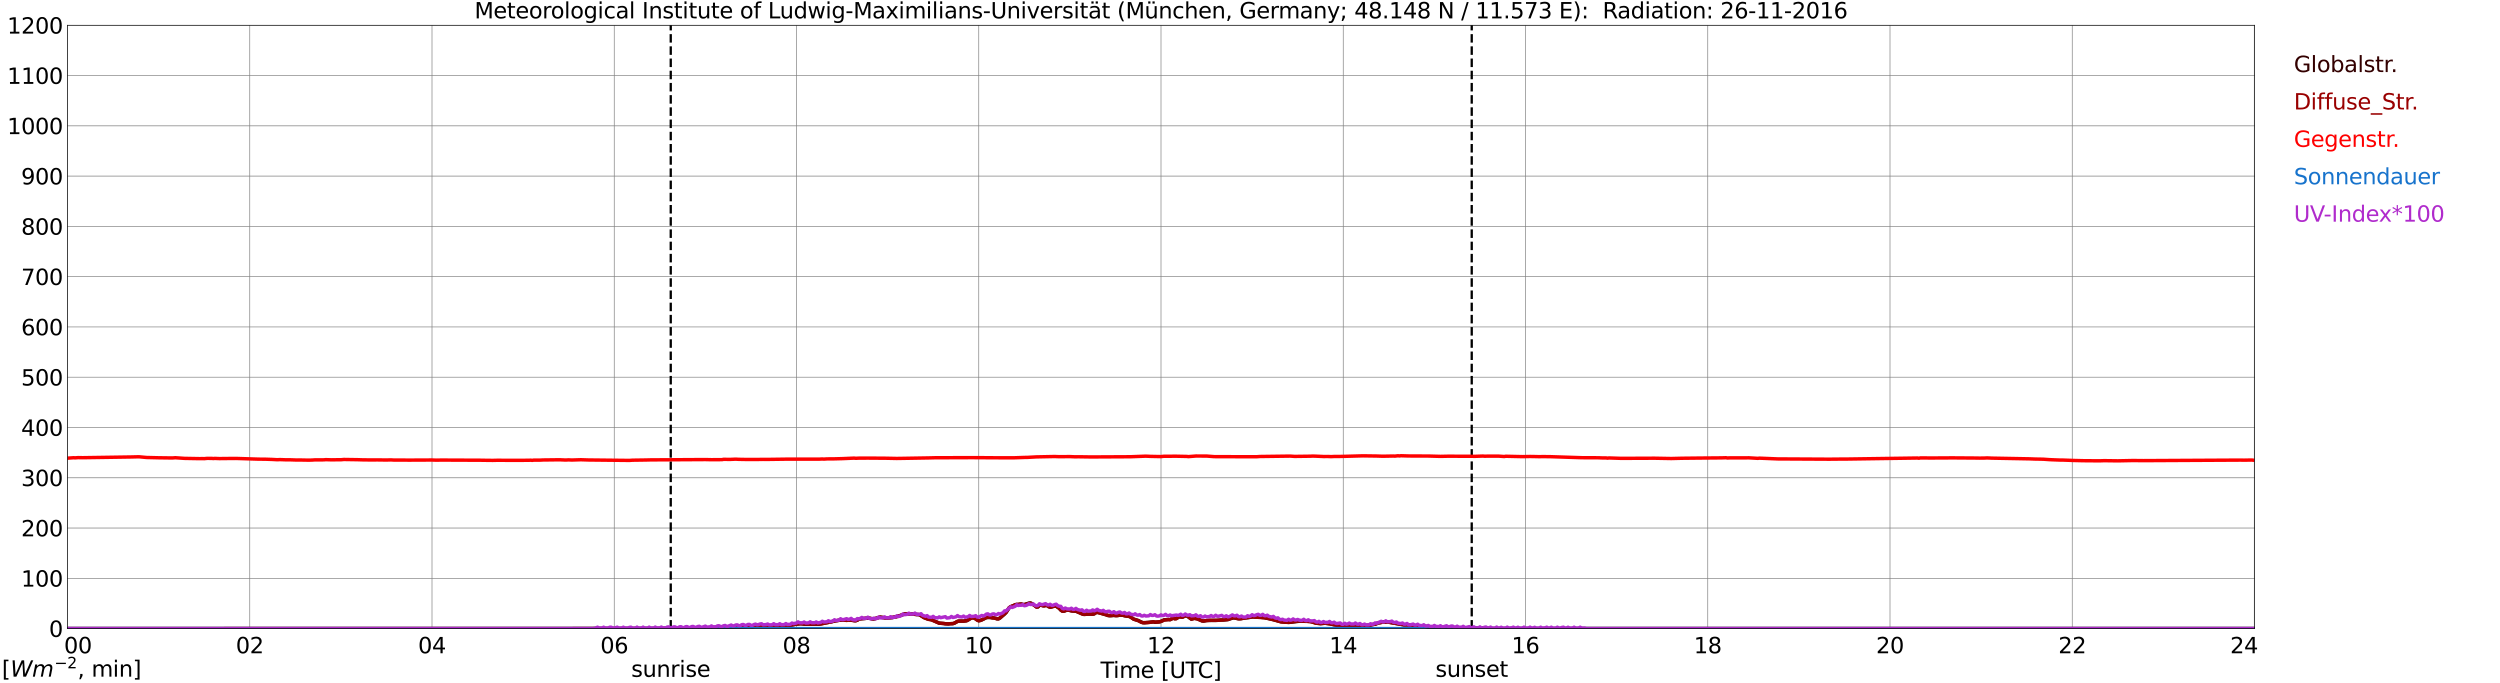 <?xml version="1.0" encoding="utf-8" standalone="no"?>
<!DOCTYPE svg PUBLIC "-//W3C//DTD SVG 1.1//EN"
  "http://www.w3.org/Graphics/SVG/1.1/DTD/svg11.dtd">
<svg xmlns:xlink="http://www.w3.org/1999/xlink" width="1085.4pt" height="296.64pt" viewBox="0 0 1085.4 296.64" xmlns="http://www.w3.org/2000/svg" version="1.1">
 <defs>
  <style type="text/css">*{stroke-linejoin: round; stroke-linecap: butt}</style>
 </defs>
 <g id="figure_1">
  <g id="patch_1">
   <path d="M 0 296.64 
L 1085.4 296.64 
L 1085.4 0 
L 0 0 
z
" style="fill: #ffffff"/>
  </g>
  <g id="axes_1">
   <g id="patch_2">
    <path d="M 29.306 272.909 
L 978.814 272.909 
L 978.814 10.976 
L 29.306 10.976 
z
" style="fill: #ffffff"/>
   </g>
   <g id="patch_3">
    <path d="M 978.814 272.909 
L 978.814 272.909 
L 978.814 10.976 
L 978.814 10.976 
z
" clip-path="url(#pa4f5f672fc)" style="fill: #d3d3d3; opacity: 0.25; stroke: #d3d3d3; stroke-linejoin: miter"/>
   </g>
   <g id="matplotlib.axis_1">
    <g id="xtick_1">
     <g id="line2d_1">
      <path d="M 29.306 272.909 
L 29.306 10.976 
" clip-path="url(#pa4f5f672fc)" style="fill: none; stroke: #808080; stroke-width: 0.3; stroke-linecap: square"/>
     </g>
     <g id="line2d_2"/>
     <g id="text_1">
      <!--    00 -->
      <g transform="translate(18.733 283.627) scale(0.095 -0.095)">
       <defs>
        <path id="DejaVuSans-20" transform="scale(0.016)"/>
        <path id="DejaVuSans-30" d="M 2034 4250 
Q 1547 4250 1301 3770 
Q 1056 3291 1056 2328 
Q 1056 1369 1301 889 
Q 1547 409 2034 409 
Q 2525 409 2770 889 
Q 3016 1369 3016 2328 
Q 3016 3291 2770 3770 
Q 2525 4250 2034 4250 
z
M 2034 4750 
Q 2819 4750 3233 4129 
Q 3647 3509 3647 2328 
Q 3647 1150 3233 529 
Q 2819 -91 2034 -91 
Q 1250 -91 836 529 
Q 422 1150 422 2328 
Q 422 3509 836 4129 
Q 1250 4750 2034 4750 
z
" transform="scale(0.016)"/>
       </defs>
       <use xlink:href="#DejaVuSans-20"/>
       <use xlink:href="#DejaVuSans-20" transform="translate(31.787 0)"/>
       <use xlink:href="#DejaVuSans-20" transform="translate(63.574 0)"/>
       <use xlink:href="#DejaVuSans-30" transform="translate(95.361 0)"/>
       <use xlink:href="#DejaVuSans-30" transform="translate(158.984 0)"/>
      </g>
     </g>
    </g>
    <g id="xtick_2">
     <g id="line2d_3">
      <path d="M 108.431 272.909 
L 108.431 10.976 
" clip-path="url(#pa4f5f672fc)" style="fill: none; stroke: #808080; stroke-width: 0.3; stroke-linecap: square"/>
     </g>
     <g id="line2d_4"/>
     <g id="text_2">
      <!-- 02 -->
      <g transform="translate(102.387 283.627) scale(0.095 -0.095)">
       <defs>
        <path id="DejaVuSans-32" d="M 1228 531 
L 3431 531 
L 3431 0 
L 469 0 
L 469 531 
Q 828 903 1448 1529 
Q 2069 2156 2228 2338 
Q 2531 2678 2651 2914 
Q 2772 3150 2772 3378 
Q 2772 3750 2511 3984 
Q 2250 4219 1831 4219 
Q 1534 4219 1204 4116 
Q 875 4013 500 3803 
L 500 4441 
Q 881 4594 1212 4672 
Q 1544 4750 1819 4750 
Q 2544 4750 2975 4387 
Q 3406 4025 3406 3419 
Q 3406 3131 3298 2873 
Q 3191 2616 2906 2266 
Q 2828 2175 2409 1742 
Q 1991 1309 1228 531 
z
" transform="scale(0.016)"/>
       </defs>
       <use xlink:href="#DejaVuSans-30"/>
       <use xlink:href="#DejaVuSans-32" transform="translate(63.623 0)"/>
      </g>
     </g>
    </g>
    <g id="xtick_3">
     <g id="line2d_5">
      <path d="M 187.557 272.909 
L 187.557 10.976 
" clip-path="url(#pa4f5f672fc)" style="fill: none; stroke: #808080; stroke-width: 0.3; stroke-linecap: square"/>
     </g>
     <g id="line2d_6"/>
     <g id="text_3">
      <!-- 04 -->
      <g transform="translate(181.513 283.627) scale(0.095 -0.095)">
       <defs>
        <path id="DejaVuSans-34" d="M 2419 4116 
L 825 1625 
L 2419 1625 
L 2419 4116 
z
M 2253 4666 
L 3047 4666 
L 3047 1625 
L 3713 1625 
L 3713 1100 
L 3047 1100 
L 3047 0 
L 2419 0 
L 2419 1100 
L 313 1100 
L 313 1709 
L 2253 4666 
z
" transform="scale(0.016)"/>
       </defs>
       <use xlink:href="#DejaVuSans-30"/>
       <use xlink:href="#DejaVuSans-34" transform="translate(63.623 0)"/>
      </g>
     </g>
    </g>
    <g id="xtick_4">
     <g id="line2d_7">
      <path d="M 266.683 272.909 
L 266.683 10.976 
" clip-path="url(#pa4f5f672fc)" style="fill: none; stroke: #808080; stroke-width: 0.3; stroke-linecap: square"/>
     </g>
     <g id="line2d_8"/>
     <g id="text_4">
      <!-- 06 -->
      <g transform="translate(260.638 283.627) scale(0.095 -0.095)">
       <defs>
        <path id="DejaVuSans-36" d="M 2113 2584 
Q 1688 2584 1439 2293 
Q 1191 2003 1191 1497 
Q 1191 994 1439 701 
Q 1688 409 2113 409 
Q 2538 409 2786 701 
Q 3034 994 3034 1497 
Q 3034 2003 2786 2293 
Q 2538 2584 2113 2584 
z
M 3366 4563 
L 3366 3988 
Q 3128 4100 2886 4159 
Q 2644 4219 2406 4219 
Q 1781 4219 1451 3797 
Q 1122 3375 1075 2522 
Q 1259 2794 1537 2939 
Q 1816 3084 2150 3084 
Q 2853 3084 3261 2657 
Q 3669 2231 3669 1497 
Q 3669 778 3244 343 
Q 2819 -91 2113 -91 
Q 1303 -91 875 529 
Q 447 1150 447 2328 
Q 447 3434 972 4092 
Q 1497 4750 2381 4750 
Q 2619 4750 2861 4703 
Q 3103 4656 3366 4563 
z
" transform="scale(0.016)"/>
       </defs>
       <use xlink:href="#DejaVuSans-30"/>
       <use xlink:href="#DejaVuSans-36" transform="translate(63.623 0)"/>
      </g>
     </g>
    </g>
    <g id="xtick_5">
     <g id="line2d_9">
      <path d="M 345.808 272.909 
L 345.808 10.976 
" clip-path="url(#pa4f5f672fc)" style="fill: none; stroke: #808080; stroke-width: 0.3; stroke-linecap: square"/>
     </g>
     <g id="line2d_10"/>
     <g id="text_5">
      <!-- 08 -->
      <g transform="translate(339.764 283.627) scale(0.095 -0.095)">
       <defs>
        <path id="DejaVuSans-38" d="M 2034 2216 
Q 1584 2216 1326 1975 
Q 1069 1734 1069 1313 
Q 1069 891 1326 650 
Q 1584 409 2034 409 
Q 2484 409 2743 651 
Q 3003 894 3003 1313 
Q 3003 1734 2745 1975 
Q 2488 2216 2034 2216 
z
M 1403 2484 
Q 997 2584 770 2862 
Q 544 3141 544 3541 
Q 544 4100 942 4425 
Q 1341 4750 2034 4750 
Q 2731 4750 3128 4425 
Q 3525 4100 3525 3541 
Q 3525 3141 3298 2862 
Q 3072 2584 2669 2484 
Q 3125 2378 3379 2068 
Q 3634 1759 3634 1313 
Q 3634 634 3220 271 
Q 2806 -91 2034 -91 
Q 1263 -91 848 271 
Q 434 634 434 1313 
Q 434 1759 690 2068 
Q 947 2378 1403 2484 
z
M 1172 3481 
Q 1172 3119 1398 2916 
Q 1625 2713 2034 2713 
Q 2441 2713 2670 2916 
Q 2900 3119 2900 3481 
Q 2900 3844 2670 4047 
Q 2441 4250 2034 4250 
Q 1625 4250 1398 4047 
Q 1172 3844 1172 3481 
z
" transform="scale(0.016)"/>
       </defs>
       <use xlink:href="#DejaVuSans-30"/>
       <use xlink:href="#DejaVuSans-38" transform="translate(63.623 0)"/>
      </g>
     </g>
    </g>
    <g id="xtick_6">
     <g id="line2d_11">
      <path d="M 424.934 272.909 
L 424.934 10.976 
" clip-path="url(#pa4f5f672fc)" style="fill: none; stroke: #808080; stroke-width: 0.3; stroke-linecap: square"/>
     </g>
     <g id="line2d_12"/>
     <g id="text_6">
      <!-- 10 -->
      <g transform="translate(418.89 283.627) scale(0.095 -0.095)">
       <defs>
        <path id="DejaVuSans-31" d="M 794 531 
L 1825 531 
L 1825 4091 
L 703 3866 
L 703 4441 
L 1819 4666 
L 2450 4666 
L 2450 531 
L 3481 531 
L 3481 0 
L 794 0 
L 794 531 
z
" transform="scale(0.016)"/>
       </defs>
       <use xlink:href="#DejaVuSans-31"/>
       <use xlink:href="#DejaVuSans-30" transform="translate(63.623 0)"/>
      </g>
     </g>
    </g>
    <g id="xtick_7">
     <g id="line2d_13">
      <path d="M 504.06 272.909 
L 504.06 10.976 
" clip-path="url(#pa4f5f672fc)" style="fill: none; stroke: #808080; stroke-width: 0.3; stroke-linecap: square"/>
     </g>
     <g id="line2d_14"/>
     <g id="text_7">
      <!-- 12 -->
      <g transform="translate(498.015 283.627) scale(0.095 -0.095)">
       <use xlink:href="#DejaVuSans-31"/>
       <use xlink:href="#DejaVuSans-32" transform="translate(63.623 0)"/>
      </g>
     </g>
    </g>
    <g id="xtick_8">
     <g id="line2d_15">
      <path d="M 583.185 272.909 
L 583.185 10.976 
" clip-path="url(#pa4f5f672fc)" style="fill: none; stroke: #808080; stroke-width: 0.3; stroke-linecap: square"/>
     </g>
     <g id="line2d_16"/>
     <g id="text_8">
      <!-- 14 -->
      <g transform="translate(577.141 283.627) scale(0.095 -0.095)">
       <use xlink:href="#DejaVuSans-31"/>
       <use xlink:href="#DejaVuSans-34" transform="translate(63.623 0)"/>
      </g>
     </g>
    </g>
    <g id="xtick_9">
     <g id="line2d_17">
      <path d="M 662.311 272.909 
L 662.311 10.976 
" clip-path="url(#pa4f5f672fc)" style="fill: none; stroke: #808080; stroke-width: 0.3; stroke-linecap: square"/>
     </g>
     <g id="line2d_18"/>
     <g id="text_9">
      <!-- 16 -->
      <g transform="translate(656.267 283.627) scale(0.095 -0.095)">
       <use xlink:href="#DejaVuSans-31"/>
       <use xlink:href="#DejaVuSans-36" transform="translate(63.623 0)"/>
      </g>
     </g>
    </g>
    <g id="xtick_10">
     <g id="line2d_19">
      <path d="M 741.437 272.909 
L 741.437 10.976 
" clip-path="url(#pa4f5f672fc)" style="fill: none; stroke: #808080; stroke-width: 0.3; stroke-linecap: square"/>
     </g>
     <g id="line2d_20"/>
     <g id="text_10">
      <!-- 18 -->
      <g transform="translate(735.392 283.627) scale(0.095 -0.095)">
       <use xlink:href="#DejaVuSans-31"/>
       <use xlink:href="#DejaVuSans-38" transform="translate(63.623 0)"/>
      </g>
     </g>
    </g>
    <g id="xtick_11">
     <g id="line2d_21">
      <path d="M 820.562 272.909 
L 820.562 10.976 
" clip-path="url(#pa4f5f672fc)" style="fill: none; stroke: #808080; stroke-width: 0.3; stroke-linecap: square"/>
     </g>
     <g id="line2d_22"/>
     <g id="text_11">
      <!-- 20 -->
      <g transform="translate(814.518 283.627) scale(0.095 -0.095)">
       <use xlink:href="#DejaVuSans-32"/>
       <use xlink:href="#DejaVuSans-30" transform="translate(63.623 0)"/>
      </g>
     </g>
    </g>
    <g id="xtick_12">
     <g id="line2d_23">
      <path d="M 899.688 272.909 
L 899.688 10.976 
" clip-path="url(#pa4f5f672fc)" style="fill: none; stroke: #808080; stroke-width: 0.3; stroke-linecap: square"/>
     </g>
     <g id="line2d_24"/>
     <g id="text_12">
      <!-- 22 -->
      <g transform="translate(893.644 283.627) scale(0.095 -0.095)">
       <use xlink:href="#DejaVuSans-32"/>
       <use xlink:href="#DejaVuSans-32" transform="translate(63.623 0)"/>
      </g>
     </g>
    </g>
    <g id="xtick_13">
     <g id="line2d_25">
      <path d="M 978.814 272.909 
L 978.814 10.976 
" clip-path="url(#pa4f5f672fc)" style="fill: none; stroke: #808080; stroke-width: 0.3; stroke-linecap: square"/>
     </g>
     <g id="line2d_26"/>
     <g id="text_13">
      <!-- 24    -->
      <g transform="translate(968.241 283.627) scale(0.095 -0.095)">
       <use xlink:href="#DejaVuSans-32"/>
       <use xlink:href="#DejaVuSans-34" transform="translate(63.623 0)"/>
       <use xlink:href="#DejaVuSans-20" transform="translate(127.246 0)"/>
       <use xlink:href="#DejaVuSans-20" transform="translate(159.033 0)"/>
       <use xlink:href="#DejaVuSans-20" transform="translate(190.82 0)"/>
      </g>
     </g>
    </g>
    <g id="text_14">
     <!-- Time [UTC] -->
     <g transform="translate(477.806 294.322) scale(0.095 -0.095)">
      <defs>
       <path id="DejaVuSans-54" d="M -19 4666 
L 3928 4666 
L 3928 4134 
L 2272 4134 
L 2272 0 
L 1638 0 
L 1638 4134 
L -19 4134 
L -19 4666 
z
" transform="scale(0.016)"/>
       <path id="DejaVuSans-69" d="M 603 3500 
L 1178 3500 
L 1178 0 
L 603 0 
L 603 3500 
z
M 603 4863 
L 1178 4863 
L 1178 4134 
L 603 4134 
L 603 4863 
z
" transform="scale(0.016)"/>
       <path id="DejaVuSans-6d" d="M 3328 2828 
Q 3544 3216 3844 3400 
Q 4144 3584 4550 3584 
Q 5097 3584 5394 3201 
Q 5691 2819 5691 2113 
L 5691 0 
L 5113 0 
L 5113 2094 
Q 5113 2597 4934 2840 
Q 4756 3084 4391 3084 
Q 3944 3084 3684 2787 
Q 3425 2491 3425 1978 
L 3425 0 
L 2847 0 
L 2847 2094 
Q 2847 2600 2669 2842 
Q 2491 3084 2119 3084 
Q 1678 3084 1418 2786 
Q 1159 2488 1159 1978 
L 1159 0 
L 581 0 
L 581 3500 
L 1159 3500 
L 1159 2956 
Q 1356 3278 1631 3431 
Q 1906 3584 2284 3584 
Q 2666 3584 2933 3390 
Q 3200 3197 3328 2828 
z
" transform="scale(0.016)"/>
       <path id="DejaVuSans-65" d="M 3597 1894 
L 3597 1613 
L 953 1613 
Q 991 1019 1311 708 
Q 1631 397 2203 397 
Q 2534 397 2845 478 
Q 3156 559 3463 722 
L 3463 178 
Q 3153 47 2828 -22 
Q 2503 -91 2169 -91 
Q 1331 -91 842 396 
Q 353 884 353 1716 
Q 353 2575 817 3079 
Q 1281 3584 2069 3584 
Q 2775 3584 3186 3129 
Q 3597 2675 3597 1894 
z
M 3022 2063 
Q 3016 2534 2758 2815 
Q 2500 3097 2075 3097 
Q 1594 3097 1305 2825 
Q 1016 2553 972 2059 
L 3022 2063 
z
" transform="scale(0.016)"/>
       <path id="DejaVuSans-5b" d="M 550 4863 
L 1875 4863 
L 1875 4416 
L 1125 4416 
L 1125 -397 
L 1875 -397 
L 1875 -844 
L 550 -844 
L 550 4863 
z
" transform="scale(0.016)"/>
       <path id="DejaVuSans-55" d="M 556 4666 
L 1191 4666 
L 1191 1831 
Q 1191 1081 1462 751 
Q 1734 422 2344 422 
Q 2950 422 3222 751 
Q 3494 1081 3494 1831 
L 3494 4666 
L 4128 4666 
L 4128 1753 
Q 4128 841 3676 375 
Q 3225 -91 2344 -91 
Q 1459 -91 1007 375 
Q 556 841 556 1753 
L 556 4666 
z
" transform="scale(0.016)"/>
       <path id="DejaVuSans-43" d="M 4122 4306 
L 4122 3641 
Q 3803 3938 3442 4084 
Q 3081 4231 2675 4231 
Q 1875 4231 1450 3742 
Q 1025 3253 1025 2328 
Q 1025 1406 1450 917 
Q 1875 428 2675 428 
Q 3081 428 3442 575 
Q 3803 722 4122 1019 
L 4122 359 
Q 3791 134 3420 21 
Q 3050 -91 2638 -91 
Q 1578 -91 968 557 
Q 359 1206 359 2328 
Q 359 3453 968 4101 
Q 1578 4750 2638 4750 
Q 3056 4750 3426 4639 
Q 3797 4528 4122 4306 
z
" transform="scale(0.016)"/>
       <path id="DejaVuSans-5d" d="M 1947 4863 
L 1947 -844 
L 622 -844 
L 622 -397 
L 1369 -397 
L 1369 4416 
L 622 4416 
L 622 4863 
L 1947 4863 
z
" transform="scale(0.016)"/>
      </defs>
      <use xlink:href="#DejaVuSans-54"/>
      <use xlink:href="#DejaVuSans-69" transform="translate(57.959 0)"/>
      <use xlink:href="#DejaVuSans-6d" transform="translate(85.742 0)"/>
      <use xlink:href="#DejaVuSans-65" transform="translate(183.154 0)"/>
      <use xlink:href="#DejaVuSans-20" transform="translate(244.678 0)"/>
      <use xlink:href="#DejaVuSans-5b" transform="translate(276.465 0)"/>
      <use xlink:href="#DejaVuSans-55" transform="translate(315.479 0)"/>
      <use xlink:href="#DejaVuSans-54" transform="translate(388.672 0)"/>
      <use xlink:href="#DejaVuSans-43" transform="translate(443.881 0)"/>
      <use xlink:href="#DejaVuSans-5d" transform="translate(513.705 0)"/>
     </g>
    </g>
   </g>
   <g id="matplotlib.axis_2">
    <g id="ytick_1">
     <g id="line2d_27">
      <path d="M 29.306 272.909 
L 978.814 272.909 
" clip-path="url(#pa4f5f672fc)" style="fill: none; stroke: #808080; stroke-width: 0.3; stroke-linecap: square"/>
     </g>
     <g id="line2d_28"/>
     <g id="text_15">
      <!-- 0 -->
      <g transform="translate(21.261 276.518) scale(0.095 -0.095)">
       <use xlink:href="#DejaVuSans-30"/>
      </g>
     </g>
    </g>
    <g id="ytick_2">
     <g id="line2d_29">
      <path d="M 29.306 251.081 
L 978.814 251.081 
" clip-path="url(#pa4f5f672fc)" style="fill: none; stroke: #808080; stroke-width: 0.3; stroke-linecap: square"/>
     </g>
     <g id="line2d_30"/>
     <g id="text_16">
      <!-- 100 -->
      <g transform="translate(9.173 254.69) scale(0.095 -0.095)">
       <use xlink:href="#DejaVuSans-31"/>
       <use xlink:href="#DejaVuSans-30" transform="translate(63.623 0)"/>
       <use xlink:href="#DejaVuSans-30" transform="translate(127.246 0)"/>
      </g>
     </g>
    </g>
    <g id="ytick_3">
     <g id="line2d_31">
      <path d="M 29.306 229.253 
L 978.814 229.253 
" clip-path="url(#pa4f5f672fc)" style="fill: none; stroke: #808080; stroke-width: 0.3; stroke-linecap: square"/>
     </g>
     <g id="line2d_32"/>
     <g id="text_17">
      <!-- 200 -->
      <g transform="translate(9.173 232.863) scale(0.095 -0.095)">
       <use xlink:href="#DejaVuSans-32"/>
       <use xlink:href="#DejaVuSans-30" transform="translate(63.623 0)"/>
       <use xlink:href="#DejaVuSans-30" transform="translate(127.246 0)"/>
      </g>
     </g>
    </g>
    <g id="ytick_4">
     <g id="line2d_33">
      <path d="M 29.306 207.426 
L 978.814 207.426 
" clip-path="url(#pa4f5f672fc)" style="fill: none; stroke: #808080; stroke-width: 0.3; stroke-linecap: square"/>
     </g>
     <g id="line2d_34"/>
     <g id="text_18">
      <!-- 300 -->
      <g transform="translate(9.173 211.035) scale(0.095 -0.095)">
       <defs>
        <path id="DejaVuSans-33" d="M 2597 2516 
Q 3050 2419 3304 2112 
Q 3559 1806 3559 1356 
Q 3559 666 3084 287 
Q 2609 -91 1734 -91 
Q 1441 -91 1130 -33 
Q 819 25 488 141 
L 488 750 
Q 750 597 1062 519 
Q 1375 441 1716 441 
Q 2309 441 2620 675 
Q 2931 909 2931 1356 
Q 2931 1769 2642 2001 
Q 2353 2234 1838 2234 
L 1294 2234 
L 1294 2753 
L 1863 2753 
Q 2328 2753 2575 2939 
Q 2822 3125 2822 3475 
Q 2822 3834 2567 4026 
Q 2313 4219 1838 4219 
Q 1578 4219 1281 4162 
Q 984 4106 628 3988 
L 628 4550 
Q 988 4650 1302 4700 
Q 1616 4750 1894 4750 
Q 2613 4750 3031 4423 
Q 3450 4097 3450 3541 
Q 3450 3153 3228 2886 
Q 3006 2619 2597 2516 
z
" transform="scale(0.016)"/>
       </defs>
       <use xlink:href="#DejaVuSans-33"/>
       <use xlink:href="#DejaVuSans-30" transform="translate(63.623 0)"/>
       <use xlink:href="#DejaVuSans-30" transform="translate(127.246 0)"/>
      </g>
     </g>
    </g>
    <g id="ytick_5">
     <g id="line2d_35">
      <path d="M 29.306 185.598 
L 978.814 185.598 
" clip-path="url(#pa4f5f672fc)" style="fill: none; stroke: #808080; stroke-width: 0.3; stroke-linecap: square"/>
     </g>
     <g id="line2d_36"/>
     <g id="text_19">
      <!-- 400 -->
      <g transform="translate(9.173 189.207) scale(0.095 -0.095)">
       <use xlink:href="#DejaVuSans-34"/>
       <use xlink:href="#DejaVuSans-30" transform="translate(63.623 0)"/>
       <use xlink:href="#DejaVuSans-30" transform="translate(127.246 0)"/>
      </g>
     </g>
    </g>
    <g id="ytick_6">
     <g id="line2d_37">
      <path d="M 29.306 163.77 
L 978.814 163.77 
" clip-path="url(#pa4f5f672fc)" style="fill: none; stroke: #808080; stroke-width: 0.3; stroke-linecap: square"/>
     </g>
     <g id="line2d_38"/>
     <g id="text_20">
      <!-- 500 -->
      <g transform="translate(9.173 167.379) scale(0.095 -0.095)">
       <defs>
        <path id="DejaVuSans-35" d="M 691 4666 
L 3169 4666 
L 3169 4134 
L 1269 4134 
L 1269 2991 
Q 1406 3038 1543 3061 
Q 1681 3084 1819 3084 
Q 2600 3084 3056 2656 
Q 3513 2228 3513 1497 
Q 3513 744 3044 326 
Q 2575 -91 1722 -91 
Q 1428 -91 1123 -41 
Q 819 9 494 109 
L 494 744 
Q 775 591 1075 516 
Q 1375 441 1709 441 
Q 2250 441 2565 725 
Q 2881 1009 2881 1497 
Q 2881 1984 2565 2268 
Q 2250 2553 1709 2553 
Q 1456 2553 1204 2497 
Q 953 2441 691 2322 
L 691 4666 
z
" transform="scale(0.016)"/>
       </defs>
       <use xlink:href="#DejaVuSans-35"/>
       <use xlink:href="#DejaVuSans-30" transform="translate(63.623 0)"/>
       <use xlink:href="#DejaVuSans-30" transform="translate(127.246 0)"/>
      </g>
     </g>
    </g>
    <g id="ytick_7">
     <g id="line2d_39">
      <path d="M 29.306 141.942 
L 978.814 141.942 
" clip-path="url(#pa4f5f672fc)" style="fill: none; stroke: #808080; stroke-width: 0.3; stroke-linecap: square"/>
     </g>
     <g id="line2d_40"/>
     <g id="text_21">
      <!-- 600 -->
      <g transform="translate(9.173 145.551) scale(0.095 -0.095)">
       <use xlink:href="#DejaVuSans-36"/>
       <use xlink:href="#DejaVuSans-30" transform="translate(63.623 0)"/>
       <use xlink:href="#DejaVuSans-30" transform="translate(127.246 0)"/>
      </g>
     </g>
    </g>
    <g id="ytick_8">
     <g id="line2d_41">
      <path d="M 29.306 120.114 
L 978.814 120.114 
" clip-path="url(#pa4f5f672fc)" style="fill: none; stroke: #808080; stroke-width: 0.3; stroke-linecap: square"/>
     </g>
     <g id="line2d_42"/>
     <g id="text_22">
      <!-- 700 -->
      <g transform="translate(9.173 123.724) scale(0.095 -0.095)">
       <defs>
        <path id="DejaVuSans-37" d="M 525 4666 
L 3525 4666 
L 3525 4397 
L 1831 0 
L 1172 0 
L 2766 4134 
L 525 4134 
L 525 4666 
z
" transform="scale(0.016)"/>
       </defs>
       <use xlink:href="#DejaVuSans-37"/>
       <use xlink:href="#DejaVuSans-30" transform="translate(63.623 0)"/>
       <use xlink:href="#DejaVuSans-30" transform="translate(127.246 0)"/>
      </g>
     </g>
    </g>
    <g id="ytick_9">
     <g id="line2d_43">
      <path d="M 29.306 98.287 
L 978.814 98.287 
" clip-path="url(#pa4f5f672fc)" style="fill: none; stroke: #808080; stroke-width: 0.3; stroke-linecap: square"/>
     </g>
     <g id="line2d_44"/>
     <g id="text_23">
      <!-- 800 -->
      <g transform="translate(9.173 101.896) scale(0.095 -0.095)">
       <use xlink:href="#DejaVuSans-38"/>
       <use xlink:href="#DejaVuSans-30" transform="translate(63.623 0)"/>
       <use xlink:href="#DejaVuSans-30" transform="translate(127.246 0)"/>
      </g>
     </g>
    </g>
    <g id="ytick_10">
     <g id="line2d_45">
      <path d="M 29.306 76.459 
L 978.814 76.459 
" clip-path="url(#pa4f5f672fc)" style="fill: none; stroke: #808080; stroke-width: 0.3; stroke-linecap: square"/>
     </g>
     <g id="line2d_46"/>
     <g id="text_24">
      <!-- 900 -->
      <g transform="translate(9.173 80.068) scale(0.095 -0.095)">
       <defs>
        <path id="DejaVuSans-39" d="M 703 97 
L 703 672 
Q 941 559 1184 500 
Q 1428 441 1663 441 
Q 2288 441 2617 861 
Q 2947 1281 2994 2138 
Q 2813 1869 2534 1725 
Q 2256 1581 1919 1581 
Q 1219 1581 811 2004 
Q 403 2428 403 3163 
Q 403 3881 828 4315 
Q 1253 4750 1959 4750 
Q 2769 4750 3195 4129 
Q 3622 3509 3622 2328 
Q 3622 1225 3098 567 
Q 2575 -91 1691 -91 
Q 1453 -91 1209 -44 
Q 966 3 703 97 
z
M 1959 2075 
Q 2384 2075 2632 2365 
Q 2881 2656 2881 3163 
Q 2881 3666 2632 3958 
Q 2384 4250 1959 4250 
Q 1534 4250 1286 3958 
Q 1038 3666 1038 3163 
Q 1038 2656 1286 2365 
Q 1534 2075 1959 2075 
z
" transform="scale(0.016)"/>
       </defs>
       <use xlink:href="#DejaVuSans-39"/>
       <use xlink:href="#DejaVuSans-30" transform="translate(63.623 0)"/>
       <use xlink:href="#DejaVuSans-30" transform="translate(127.246 0)"/>
      </g>
     </g>
    </g>
    <g id="ytick_11">
     <g id="line2d_47">
      <path d="M 29.306 54.631 
L 978.814 54.631 
" clip-path="url(#pa4f5f672fc)" style="fill: none; stroke: #808080; stroke-width: 0.3; stroke-linecap: square"/>
     </g>
     <g id="line2d_48"/>
     <g id="text_25">
      <!-- 1000 -->
      <g transform="translate(3.128 58.24) scale(0.095 -0.095)">
       <use xlink:href="#DejaVuSans-31"/>
       <use xlink:href="#DejaVuSans-30" transform="translate(63.623 0)"/>
       <use xlink:href="#DejaVuSans-30" transform="translate(127.246 0)"/>
       <use xlink:href="#DejaVuSans-30" transform="translate(190.869 0)"/>
      </g>
     </g>
    </g>
    <g id="ytick_12">
     <g id="line2d_49">
      <path d="M 29.306 32.803 
L 978.814 32.803 
" clip-path="url(#pa4f5f672fc)" style="fill: none; stroke: #808080; stroke-width: 0.3; stroke-linecap: square"/>
     </g>
     <g id="line2d_50"/>
     <g id="text_26">
      <!-- 1100 -->
      <g transform="translate(3.128 36.413) scale(0.095 -0.095)">
       <use xlink:href="#DejaVuSans-31"/>
       <use xlink:href="#DejaVuSans-31" transform="translate(63.623 0)"/>
       <use xlink:href="#DejaVuSans-30" transform="translate(127.246 0)"/>
       <use xlink:href="#DejaVuSans-30" transform="translate(190.869 0)"/>
      </g>
     </g>
    </g>
    <g id="ytick_13">
     <g id="line2d_51">
      <path d="M 29.306 10.976 
L 978.814 10.976 
" clip-path="url(#pa4f5f672fc)" style="fill: none; stroke: #808080; stroke-width: 0.3; stroke-linecap: square"/>
     </g>
     <g id="line2d_52"/>
     <g id="text_27">
      <!-- 1200 -->
      <g transform="translate(3.128 14.585) scale(0.095 -0.095)">
       <use xlink:href="#DejaVuSans-31"/>
       <use xlink:href="#DejaVuSans-32" transform="translate(63.623 0)"/>
       <use xlink:href="#DejaVuSans-30" transform="translate(127.246 0)"/>
       <use xlink:href="#DejaVuSans-30" transform="translate(190.869 0)"/>
      </g>
     </g>
    </g>
   </g>
   <g id="line2d_53">
    <path d="M 291.212 272.909 
L 291.212 10.976 
" clip-path="url(#pa4f5f672fc)" style="fill: none; stroke-dasharray: 3.7,1.6; stroke-dashoffset: 0; stroke: #000000"/>
   </g>
   <g id="line2d_54">
    <path d="M 638.969 272.909 
L 638.969 10.976 
" clip-path="url(#pa4f5f672fc)" style="fill: none; stroke-dasharray: 3.7,1.6; stroke-dashoffset: 0; stroke: #000000"/>
   </g>
   <g id="line2d_55">
    <path d="M 29.306 272.909 
L 297.014 272.894 
L 297.674 272.686 
L 298.333 272.745 
L 298.992 272.686 
L 299.652 272.804 
L 300.311 272.715 
L 301.63 272.686 
L 306.905 272.597 
L 307.564 272.507 
L 310.202 272.538 
L 311.521 272.359 
L 313.499 272.33 
L 314.158 272.182 
L 315.477 272.241 
L 316.136 272.241 
L 317.455 272.092 
L 324.049 272.003 
L 326.027 272.003 
L 326.686 272.064 
L 329.324 271.678 
L 333.94 271.796 
L 336.577 271.649 
L 339.215 271.619 
L 342.512 271.529 
L 343.83 271.352 
L 345.149 271.056 
L 347.787 270.789 
L 349.105 270.997 
L 355.699 270.997 
L 360.974 269.96 
L 362.952 269.517 
L 364.271 269.309 
L 365.59 269.189 
L 367.568 269.338 
L 369.546 269.189 
L 370.865 269.486 
L 371.524 269.486 
L 372.184 269.25 
L 372.843 268.864 
L 373.502 268.657 
L 374.821 268.569 
L 375.481 268.539 
L 376.799 268.332 
L 378.118 268.539 
L 378.777 268.687 
L 379.437 268.716 
L 382.074 267.917 
L 384.712 268.332 
L 387.349 268.155 
L 389.328 267.74 
L 391.306 267.118 
L 392.624 266.583 
L 393.284 266.437 
L 395.262 266.524 
L 399.218 266.911 
L 401.196 268.155 
L 403.175 268.864 
L 403.834 268.895 
L 404.493 269.071 
L 407.79 270.554 
L 411.746 270.907 
L 412.406 270.789 
L 413.725 270.761 
L 414.384 270.554 
L 415.703 269.811 
L 416.362 269.665 
L 418.34 269.665 
L 419.659 269.486 
L 420.318 269.161 
L 421.637 268.332 
L 422.297 268.214 
L 422.956 268.301 
L 424.934 269.517 
L 426.253 269.13 
L 428.231 268.155 
L 429.55 268.065 
L 431.528 268.301 
L 432.187 268.421 
L 432.847 268.657 
L 433.506 268.687 
L 434.165 268.301 
L 436.144 266.614 
L 436.803 265.933 
L 438.122 263.89 
L 438.781 263.416 
L 440.1 262.912 
L 440.759 262.556 
L 441.419 262.438 
L 442.078 262.466 
L 442.737 262.29 
L 443.397 262.259 
L 444.056 262.438 
L 444.716 262.497 
L 446.694 261.844 
L 447.353 261.785 
L 448.012 262.052 
L 449.331 262.971 
L 449.991 263.503 
L 450.65 263.503 
L 451.309 262.822 
L 451.969 262.528 
L 452.628 262.94 
L 453.287 263.03 
L 453.947 262.853 
L 454.606 262.822 
L 455.266 263.326 
L 455.925 263.623 
L 456.584 263.503 
L 457.244 263.267 
L 457.903 263.178 
L 458.563 263.209 
L 459.881 264.125 
L 460.541 264.865 
L 461.2 265.311 
L 461.859 265.341 
L 463.178 264.896 
L 463.838 264.865 
L 465.156 265.221 
L 467.134 265.369 
L 468.453 265.933 
L 470.431 266.732 
L 472.409 266.644 
L 473.728 266.614 
L 474.388 266.644 
L 475.047 266.496 
L 475.706 266.051 
L 476.366 265.843 
L 477.685 266.168 
L 479.003 266.555 
L 480.322 266.939 
L 480.981 267.205 
L 481.641 267.325 
L 483.619 267.205 
L 484.938 267.295 
L 486.256 267.059 
L 487.575 267.146 
L 488.235 267.354 
L 490.213 267.62 
L 490.872 267.917 
L 492.191 268.775 
L 494.169 269.397 
L 495.488 270.049 
L 496.147 270.316 
L 496.807 270.405 
L 500.763 269.99 
L 501.422 270.167 
L 503.4 269.99 
L 504.06 269.811 
L 505.379 269.102 
L 507.357 268.954 
L 508.016 269.043 
L 509.335 268.332 
L 509.994 268.598 
L 510.654 268.569 
L 511.972 267.768 
L 513.291 267.976 
L 514.61 267.384 
L 515.269 267.384 
L 517.247 268.805 
L 518.566 268.39 
L 519.885 268.657 
L 521.863 269.576 
L 522.522 269.665 
L 523.841 269.397 
L 528.457 269.338 
L 529.776 269.189 
L 531.094 269.189 
L 533.073 269.013 
L 535.051 268.362 
L 535.71 268.273 
L 537.029 268.48 
L 537.688 268.657 
L 539.007 268.569 
L 539.666 268.39 
L 542.304 268.094 
L 543.623 267.886 
L 544.282 267.858 
L 544.941 267.947 
L 546.26 267.886 
L 548.238 268.094 
L 548.898 268.124 
L 549.557 268.332 
L 550.876 268.569 
L 556.151 269.931 
L 559.448 270.257 
L 564.723 269.635 
L 566.042 269.665 
L 566.701 269.635 
L 568.02 269.783 
L 568.679 269.783 
L 569.998 270.08 
L 571.317 270.554 
L 572.635 270.7 
L 573.295 270.789 
L 575.273 270.582 
L 576.592 270.73 
L 577.251 270.789 
L 579.229 271.235 
L 580.548 271.47 
L 583.845 271.678 
L 585.164 271.56 
L 589.779 271.442 
L 591.098 271.619 
L 592.417 271.649 
L 595.054 271.383 
L 595.714 271.176 
L 597.032 270.997 
L 597.692 270.789 
L 598.351 270.405 
L 599.011 270.405 
L 600.329 270.049 
L 601.648 270.08 
L 602.967 270.139 
L 609.561 271.294 
L 610.879 271.294 
L 613.517 271.56 
L 617.473 271.826 
L 618.792 271.916 
L 620.111 272.151 
L 628.023 272.448 
L 629.342 272.418 
L 633.298 272.538 
L 633.958 272.507 
L 634.617 272.625 
L 640.552 272.715 
L 641.87 272.745 
L 642.53 272.656 
L 643.189 272.832 
L 643.848 272.715 
L 645.167 272.804 
L 647.145 272.909 
L 978.154 272.909 
L 978.154 272.909 
" clip-path="url(#pa4f5f672fc)" style="fill: none; stroke: #330000; stroke-width: 1.5; stroke-linecap: square"/>
   </g>
   <g id="line2d_56">
    <path d="M 29.306 272.909 
L 286.464 272.859 
L 287.124 272.773 
L 289.102 272.817 
L 297.014 272.732 
L 298.333 272.732 
L 300.971 272.691 
L 301.63 272.605 
L 302.289 272.691 
L 302.949 272.605 
L 304.267 272.649 
L 308.883 272.44 
L 312.18 272.354 
L 314.158 272.228 
L 314.818 272.313 
L 320.093 272.018 
L 320.752 272.103 
L 324.708 271.894 
L 326.686 271.977 
L 328.005 271.809 
L 329.324 271.641 
L 332.621 271.726 
L 333.94 271.767 
L 337.236 271.641 
L 341.193 271.558 
L 343.83 271.348 
L 345.149 271.095 
L 347.127 270.759 
L 351.743 270.968 
L 356.359 270.885 
L 360.974 269.962 
L 361.634 269.753 
L 363.612 269.416 
L 364.93 269.207 
L 366.909 269.29 
L 367.568 269.331 
L 368.887 269.207 
L 370.206 269.375 
L 371.524 269.499 
L 372.184 269.248 
L 372.843 268.871 
L 373.502 268.661 
L 376.799 268.325 
L 377.459 268.366 
L 378.777 268.703 
L 380.096 268.535 
L 381.415 268.115 
L 382.074 267.947 
L 384.712 268.283 
L 387.349 268.074 
L 388.009 267.906 
L 388.668 267.862 
L 390.646 267.275 
L 392.624 266.603 
L 393.943 266.437 
L 397.24 266.729 
L 397.899 266.814 
L 398.559 266.771 
L 399.218 266.856 
L 401.196 268.157 
L 402.515 268.703 
L 403.175 268.912 
L 404.493 269.165 
L 407.79 270.549 
L 409.768 270.676 
L 410.428 270.844 
L 411.746 270.844 
L 413.725 270.717 
L 414.384 270.508 
L 415.703 269.753 
L 416.362 269.626 
L 418.34 269.667 
L 419.659 269.499 
L 420.318 269.165 
L 420.978 268.703 
L 421.637 268.408 
L 422.297 268.24 
L 422.956 268.366 
L 423.615 268.744 
L 424.275 269.29 
L 424.934 269.499 
L 425.593 269.416 
L 426.912 268.786 
L 428.231 268.074 
L 428.89 267.989 
L 430.209 268.074 
L 430.869 268.283 
L 431.528 268.283 
L 432.847 268.661 
L 433.506 268.661 
L 434.165 268.283 
L 436.803 265.891 
L 438.122 263.833 
L 438.781 263.372 
L 440.1 262.868 
L 440.759 262.532 
L 441.419 262.405 
L 442.078 262.405 
L 443.397 262.237 
L 444.056 262.449 
L 444.716 262.49 
L 447.353 261.86 
L 448.012 262.113 
L 449.331 263.036 
L 449.991 263.582 
L 450.65 263.455 
L 451.309 262.783 
L 451.969 262.658 
L 452.628 262.995 
L 453.287 263.036 
L 453.947 262.91 
L 454.606 262.91 
L 455.266 263.414 
L 455.925 263.623 
L 457.903 263.163 
L 458.563 263.163 
L 459.881 264.086 
L 460.541 264.841 
L 461.2 265.345 
L 461.859 265.345 
L 463.178 264.883 
L 463.838 264.883 
L 465.816 265.302 
L 466.475 265.26 
L 467.134 265.345 
L 467.794 265.596 
L 469.113 266.225 
L 469.772 266.561 
L 470.431 266.729 
L 471.091 266.771 
L 471.75 266.603 
L 472.409 266.646 
L 473.069 266.561 
L 474.388 266.688 
L 475.047 266.52 
L 475.706 266.016 
L 476.366 265.848 
L 480.322 266.939 
L 480.981 267.192 
L 482.3 267.275 
L 483.619 267.107 
L 484.278 267.275 
L 485.597 267.192 
L 486.256 267.024 
L 486.916 266.983 
L 488.894 267.402 
L 490.213 267.611 
L 490.872 267.906 
L 492.191 268.829 
L 494.169 269.458 
L 495.488 270.172 
L 496.147 270.34 
L 498.785 270.257 
L 500.763 269.962 
L 501.422 270.089 
L 502.741 270.045 
L 503.4 269.962 
L 504.719 269.543 
L 505.379 269.207 
L 507.357 268.997 
L 508.016 269.039 
L 509.335 268.366 
L 509.994 268.661 
L 510.654 268.62 
L 511.972 267.738 
L 513.291 267.989 
L 514.61 267.36 
L 515.269 267.317 
L 515.929 267.694 
L 516.588 268.325 
L 517.247 268.786 
L 518.566 268.493 
L 519.885 268.744 
L 521.863 269.543 
L 522.522 269.584 
L 525.16 269.29 
L 527.138 269.331 
L 529.116 269.29 
L 530.435 269.207 
L 533.073 268.954 
L 535.051 268.24 
L 535.71 268.198 
L 536.369 268.283 
L 537.029 268.535 
L 538.348 268.661 
L 541.644 268.157 
L 543.623 267.821 
L 544.941 267.906 
L 549.557 268.283 
L 551.535 268.744 
L 552.854 268.997 
L 556.151 270.004 
L 558.129 270.172 
L 559.448 270.172 
L 561.426 269.962 
L 563.404 269.667 
L 564.063 269.584 
L 565.382 269.711 
L 568.02 269.794 
L 569.338 269.962 
L 571.317 270.549 
L 573.295 270.717 
L 575.273 270.549 
L 577.91 270.968 
L 579.229 271.263 
L 583.185 271.726 
L 585.164 271.641 
L 588.46 271.514 
L 591.098 271.599 
L 591.757 271.682 
L 595.054 271.39 
L 596.373 271.095 
L 597.032 271.012 
L 598.351 270.423 
L 599.67 270.257 
L 600.989 270.045 
L 601.648 270.13 
L 602.307 270.004 
L 603.626 270.257 
L 609.561 271.304 
L 610.879 271.304 
L 613.517 271.558 
L 618.792 271.935 
L 620.111 272.145 
L 624.067 272.228 
L 626.045 272.44 
L 631.32 272.522 
L 633.298 272.605 
L 634.617 272.564 
L 635.936 272.649 
L 638.573 272.773 
L 640.552 272.732 
L 645.827 272.817 
L 647.145 272.909 
L 978.154 272.909 
L 978.154 272.909 
" clip-path="url(#pa4f5f672fc)" style="fill: none; stroke: #990000; stroke-width: 1.5; stroke-linecap: square"/>
   </g>
   <g id="line2d_57">
    <path d="M 29.306 198.917 
L 31.943 198.734 
L 32.603 198.78 
L 33.921 198.681 
L 35.9 198.718 
L 57 198.395 
L 58.978 198.345 
L 60.297 198.312 
L 63.594 198.622 
L 68.869 198.749 
L 74.803 198.828 
L 76.122 198.729 
L 80.078 199.004 
L 86.672 199.124 
L 87.991 199.105 
L 88.65 199.129 
L 89.969 199.002 
L 91.947 199.015 
L 92.606 199.079 
L 93.266 199.02 
L 95.244 199.1 
L 99.2 199.059 
L 102.497 199.035 
L 112.388 199.347 
L 115.025 199.36 
L 118.322 199.474 
L 120.3 199.589 
L 121.619 199.537 
L 124.257 199.635 
L 126.235 199.637 
L 128.872 199.729 
L 130.191 199.705 
L 132.169 199.749 
L 134.147 199.773 
L 135.466 199.744 
L 136.785 199.65 
L 138.763 199.666 
L 140.741 199.635 
L 141.4 199.559 
L 144.038 199.64 
L 147.335 199.587 
L 147.994 199.602 
L 149.313 199.487 
L 155.247 199.578 
L 157.226 199.642 
L 159.863 199.677 
L 162.501 199.681 
L 163.819 199.668 
L 165.138 199.688 
L 167.776 199.72 
L 169.754 199.666 
L 171.073 199.747 
L 173.051 199.736 
L 177.666 199.764 
L 187.557 199.718 
L 189.535 199.784 
L 191.513 199.742 
L 208.657 199.812 
L 210.635 199.843 
L 213.932 199.88 
L 215.91 199.834 
L 223.823 199.864 
L 226.461 199.856 
L 229.757 199.825 
L 230.417 199.79 
L 231.076 199.877 
L 231.736 199.762 
L 234.373 199.777 
L 235.692 199.703 
L 242.945 199.616 
L 245.583 199.729 
L 246.901 199.657 
L 248.22 199.723 
L 252.176 199.598 
L 255.473 199.701 
L 273.277 199.893 
L 274.595 199.799 
L 280.53 199.712 
L 282.508 199.661 
L 306.246 199.524 
L 308.883 199.585 
L 313.499 199.55 
L 314.158 199.413 
L 316.796 199.465 
L 319.433 199.349 
L 320.752 199.423 
L 323.39 199.471 
L 329.324 199.474 
L 331.302 199.439 
L 332.621 199.465 
L 342.512 199.327 
L 355.699 199.336 
L 357.018 199.273 
L 357.677 199.327 
L 358.996 199.238 
L 362.293 199.21 
L 365.59 199.122 
L 366.909 199.068 
L 370.865 198.895 
L 371.524 198.976 
L 372.843 198.911 
L 374.821 198.9 
L 376.799 198.887 
L 384.712 198.945 
L 389.328 199.041 
L 391.965 199 
L 403.175 198.806 
L 405.812 198.74 
L 421.637 198.684 
L 426.253 198.699 
L 429.55 198.736 
L 440.1 198.764 
L 444.716 198.601 
L 446.034 198.581 
L 449.991 198.363 
L 457.903 198.201 
L 459.881 198.278 
L 462.519 198.253 
L 464.497 198.238 
L 466.475 198.319 
L 468.453 198.31 
L 473.728 198.387 
L 490.872 198.297 
L 497.466 198.044 
L 499.444 198.136 
L 502.082 198.192 
L 504.06 198.232 
L 505.379 198.085 
L 508.016 198.096 
L 509.994 198.055 
L 515.269 198.166 
L 515.929 198.247 
L 519.226 197.987 
L 523.841 198 
L 527.138 198.253 
L 542.963 198.306 
L 545.601 198.297 
L 546.919 198.197 
L 560.107 198.018 
L 562.085 198.151 
L 568.679 198.066 
L 569.998 198.011 
L 571.317 198.053 
L 574.613 198.201 
L 576.592 198.19 
L 577.91 198.253 
L 579.229 198.181 
L 581.207 198.184 
L 583.845 198.123 
L 591.757 197.904 
L 597.692 197.989 
L 600.329 198.075 
L 604.945 197.987 
L 605.604 198.033 
L 606.923 197.874 
L 607.582 197.954 
L 608.242 197.865 
L 611.539 197.961 
L 618.133 197.992 
L 620.111 197.992 
L 625.386 198.138 
L 628.683 198.068 
L 630.661 198.072 
L 640.552 198.114 
L 641.87 198.072 
L 643.848 198 
L 644.508 198.068 
L 646.486 198.022 
L 649.123 198.046 
L 650.442 198.022 
L 653.08 198.203 
L 653.739 198.088 
L 660.992 198.251 
L 664.289 198.188 
L 666.267 198.219 
L 668.246 198.267 
L 670.224 198.229 
L 671.542 198.256 
L 672.861 198.262 
L 686.708 198.714 
L 693.961 198.745 
L 695.939 198.825 
L 697.258 198.812 
L 697.918 198.906 
L 698.577 198.825 
L 703.852 198.998 
L 718.358 198.939 
L 725.612 199.072 
L 730.227 198.956 
L 738.14 198.869 
L 747.371 198.79 
L 749.349 198.729 
L 750.009 198.841 
L 751.327 198.775 
L 756.602 198.797 
L 759.24 198.766 
L 763.196 198.998 
L 763.856 198.911 
L 771.768 199.238 
L 794.187 199.36 
L 798.803 199.317 
L 801.44 199.31 
L 832.431 198.852 
L 833.091 198.941 
L 833.75 198.817 
L 835.069 198.804 
L 837.706 198.845 
L 845.619 198.808 
L 846.938 198.786 
L 857.488 198.86 
L 859.466 198.893 
L 861.444 198.871 
L 862.763 198.81 
L 864.741 198.902 
L 881.225 199.212 
L 883.863 199.314 
L 885.182 199.327 
L 887.16 199.369 
L 889.797 199.557 
L 891.116 199.616 
L 894.413 199.74 
L 895.732 199.749 
L 900.347 199.915 
L 904.304 200.013 
L 911.557 200.072 
L 913.535 200 
L 916.832 200.043 
L 919.469 200.078 
L 926.063 199.941 
L 930.679 199.987 
L 972.879 199.755 
L 974.198 199.788 
L 977.495 199.727 
L 978.154 199.784 
L 978.154 199.784 
" clip-path="url(#pa4f5f672fc)" style="fill: none; stroke: #ff0000; stroke-width: 1.5; stroke-linecap: square"/>
   </g>
   <g id="line2d_58">
    <path d="M 29.306 272.909 
L 978.154 272.909 
L 978.154 272.909 
" clip-path="url(#pa4f5f672fc)" style="fill: none; stroke: #1773cc; stroke-width: 1.5; stroke-linecap: square"/>
   </g>
   <g id="line2d_59">
    <path d="M 29.306 272.909 
L 258.111 272.909 
L 259.43 272.298 
L 260.089 272.712 
L 261.408 272.712 
L 262.067 272.298 
L 262.726 272.712 
L 264.045 272.691 
L 264.705 272.319 
L 265.364 272.298 
L 266.023 272.712 
L 266.683 272.691 
L 268.002 272.298 
L 268.661 272.734 
L 269.98 272.712 
L 270.639 272.298 
L 271.298 272.712 
L 272.617 272.691 
L 273.277 272.385 
L 273.936 272.298 
L 274.595 272.734 
L 275.914 272.712 
L 276.573 272.276 
L 277.233 272.712 
L 278.552 272.691 
L 279.211 272.276 
L 279.87 272.712 
L 281.189 272.691 
L 281.849 272.276 
L 282.508 272.691 
L 283.827 272.669 
L 284.486 272.254 
L 285.145 272.647 
L 286.464 272.625 
L 287.124 272.232 
L 287.783 272.603 
L 289.102 272.581 
L 289.761 272.21 
L 290.42 272.188 
L 291.08 272.581 
L 291.739 272.538 
L 292.399 272.188 
L 293.058 272.145 
L 293.717 272.538 
L 294.377 272.516 
L 295.036 272.145 
L 295.696 272.079 
L 296.355 272.494 
L 297.014 272.45 
L 297.674 272.101 
L 298.333 272.036 
L 298.992 272.45 
L 299.652 272.385 
L 300.311 272.036 
L 300.971 271.97 
L 301.63 272.363 
L 302.289 272.319 
L 302.949 272.014 
L 303.608 271.905 
L 304.267 272.319 
L 304.927 272.276 
L 306.246 271.839 
L 306.905 272.254 
L 308.224 272.188 
L 308.883 271.752 
L 309.543 272.145 
L 310.861 272.101 
L 311.521 271.73 
L 312.18 271.665 
L 312.839 272.058 
L 313.499 272.014 
L 314.158 271.686 
L 314.818 271.555 
L 315.477 271.948 
L 316.136 271.861 
L 317.455 271.359 
L 318.114 271.752 
L 318.774 271.686 
L 319.433 271.359 
L 320.093 271.272 
L 320.752 271.665 
L 321.411 271.599 
L 322.071 271.206 
L 322.73 271.119 
L 323.39 271.512 
L 324.049 271.468 
L 324.708 271.119 
L 325.368 271.075 
L 326.027 271.512 
L 326.686 271.49 
L 327.346 271.141 
L 328.005 270.966 
L 328.665 271.272 
L 329.324 271.163 
L 329.983 270.922 
L 330.643 270.813 
L 331.302 271.272 
L 332.621 271.163 
L 333.28 270.922 
L 333.94 271.315 
L 335.258 271.228 
L 335.918 270.792 
L 336.577 271.206 
L 337.896 271.206 
L 338.555 270.792 
L 339.215 271.228 
L 340.533 271.163 
L 341.193 270.726 
L 341.852 271.119 
L 343.171 271.053 
L 343.83 270.508 
L 344.49 270.748 
L 345.808 270.486 
L 346.468 269.984 
L 347.127 270.377 
L 348.446 270.42 
L 349.105 270.049 
L 349.765 270.486 
L 351.083 270.42 
L 351.743 269.962 
L 352.402 270.377 
L 353.721 270.377 
L 354.38 270.028 
L 355.04 270.442 
L 356.359 270.224 
L 357.018 269.722 
L 357.677 270.049 
L 358.996 269.962 
L 359.655 269.504 
L 360.315 269.875 
L 361.634 269.635 
L 362.293 269.067 
L 362.952 269.438 
L 364.271 269.22 
L 364.93 268.631 
L 365.59 269.023 
L 366.249 269.002 
L 367.568 268.609 
L 368.227 268.936 
L 368.887 268.827 
L 369.546 268.478 
L 370.206 269.067 
L 371.524 269.176 
L 372.184 268.565 
L 372.843 268.696 
L 373.502 268.478 
L 374.162 268.063 
L 374.821 268.456 
L 376.14 268.412 
L 376.799 267.954 
L 377.459 268.5 
L 378.118 268.631 
L 378.777 268.565 
L 379.437 268.369 
L 380.096 268.674 
L 380.756 268.434 
L 381.415 267.91 
L 382.074 268.259 
L 383.393 268.238 
L 384.053 267.823 
L 384.712 268.259 
L 386.031 268.194 
L 386.69 267.736 
L 387.349 268.129 
L 388.668 267.91 
L 389.328 267.386 
L 389.987 267.692 
L 391.306 267.277 
L 391.965 266.601 
L 392.624 266.884 
L 393.943 266.71 
L 394.603 266.208 
L 395.262 266.622 
L 396.581 266.579 
L 397.24 266.186 
L 397.899 266.71 
L 399.218 266.732 
L 399.878 266.448 
L 400.537 267.168 
L 401.856 267.561 
L 402.515 267.277 
L 403.175 267.932 
L 404.493 268.019 
L 405.153 267.605 
L 405.812 268.15 
L 407.131 268.259 
L 407.79 267.823 
L 408.45 268.172 
L 410.428 267.736 
L 411.087 268.347 
L 412.406 268.172 
L 413.065 267.648 
L 413.725 268.085 
L 415.043 267.823 
L 415.703 267.255 
L 416.362 267.736 
L 417.681 267.867 
L 418.34 267.474 
L 419 267.976 
L 420.318 267.757 
L 420.978 267.212 
L 421.637 267.67 
L 422.956 267.561 
L 423.615 267.299 
L 424.275 267.91 
L 424.934 267.91 
L 426.253 267.212 
L 426.912 267.474 
L 427.572 267.168 
L 428.231 266.622 
L 428.89 266.513 
L 429.55 266.972 
L 430.209 266.972 
L 430.869 266.579 
L 431.528 266.513 
L 432.187 266.884 
L 432.847 266.841 
L 433.506 266.36 
L 434.165 266.601 
L 435.484 266.011 
L 436.144 265.204 
L 436.803 265.204 
L 438.781 263.479 
L 439.44 263.741 
L 440.759 263.217 
L 441.419 262.562 
L 442.078 262.89 
L 442.737 262.759 
L 443.397 262.803 
L 444.056 262.453 
L 444.716 262.977 
L 445.375 262.89 
L 446.034 262.628 
L 446.694 262.126 
L 447.353 262.453 
L 448.012 262.41 
L 448.672 262.213 
L 449.331 262.846 
L 449.991 262.999 
L 450.65 262.868 
L 451.309 262.126 
L 451.969 262.453 
L 452.628 262.497 
L 453.947 262.082 
L 454.606 262.562 
L 455.266 262.693 
L 455.925 262.344 
L 456.584 262.824 
L 457.244 262.781 
L 457.903 262.475 
L 458.563 262.322 
L 459.222 262.934 
L 459.881 263.217 
L 460.541 263.239 
L 461.2 264.156 
L 461.859 264.352 
L 462.519 263.981 
L 463.178 264.352 
L 464.497 264.418 
L 465.156 264.069 
L 465.816 264.592 
L 466.475 264.549 
L 467.134 264.134 
L 467.794 264.636 
L 469.113 264.963 
L 469.772 264.767 
L 470.431 265.422 
L 471.091 265.444 
L 471.75 264.942 
L 472.409 265.335 
L 473.728 265.247 
L 474.388 264.811 
L 475.047 265.204 
L 475.706 264.963 
L 476.366 264.527 
L 477.025 265.029 
L 478.344 265.313 
L 479.003 264.985 
L 479.663 265.553 
L 480.322 265.618 
L 480.981 265.4 
L 481.641 265.378 
L 482.3 265.924 
L 482.96 265.968 
L 483.619 265.575 
L 484.278 266.142 
L 484.938 266.142 
L 485.597 265.815 
L 486.256 265.706 
L 486.916 266.142 
L 487.575 266.23 
L 488.235 265.902 
L 488.894 266.491 
L 489.553 266.491 
L 490.213 266.142 
L 490.872 266.666 
L 492.191 266.906 
L 492.85 266.491 
L 493.51 267.015 
L 494.169 267.103 
L 494.828 266.819 
L 495.488 267.408 
L 496.147 267.452 
L 496.807 267.124 
L 497.466 267.452 
L 498.785 267.365 
L 499.444 266.819 
L 500.103 267.212 
L 500.763 267.168 
L 501.422 266.884 
L 502.082 267.43 
L 502.741 267.496 
L 503.4 267.386 
L 504.06 266.95 
L 504.719 267.277 
L 505.379 267.146 
L 506.038 266.732 
L 506.697 267.277 
L 507.357 267.321 
L 508.016 266.993 
L 508.675 267.343 
L 510.654 267.037 
L 511.313 267.146 
L 511.972 267.081 
L 512.632 266.666 
L 513.291 267.19 
L 513.95 267.081 
L 514.61 266.579 
L 515.269 267.037 
L 515.929 267.103 
L 516.588 266.884 
L 517.247 267.386 
L 518.566 267.299 
L 519.226 266.928 
L 519.885 267.539 
L 520.544 267.626 
L 521.204 267.321 
L 521.863 267.888 
L 522.522 267.888 
L 523.182 267.452 
L 523.841 267.801 
L 525.16 267.67 
L 525.819 267.234 
L 526.479 267.67 
L 527.138 267.605 
L 527.797 267.124 
L 528.457 267.539 
L 529.116 267.539 
L 530.435 267.168 
L 531.094 267.67 
L 531.754 267.714 
L 532.413 267.343 
L 533.073 267.823 
L 533.732 267.714 
L 535.051 266.972 
L 535.71 267.365 
L 536.369 267.386 
L 537.029 267.103 
L 537.688 267.714 
L 538.348 267.779 
L 539.007 267.452 
L 539.666 267.888 
L 540.985 267.888 
L 541.644 267.321 
L 542.304 267.626 
L 542.963 267.452 
L 543.623 266.884 
L 544.282 267.277 
L 544.941 267.19 
L 545.601 266.884 
L 546.26 266.71 
L 546.919 267.146 
L 547.579 267.146 
L 548.238 266.732 
L 548.898 267.299 
L 549.557 267.343 
L 550.216 267.081 
L 550.876 267.626 
L 552.195 267.888 
L 552.854 267.605 
L 553.513 268.238 
L 554.173 268.412 
L 554.832 268.238 
L 555.491 268.892 
L 556.151 269.045 
L 556.81 268.849 
L 557.47 269.198 
L 558.788 269.329 
L 559.448 268.849 
L 560.107 269.264 
L 560.766 269.176 
L 561.426 268.718 
L 562.085 269.154 
L 562.745 269.176 
L 563.404 268.936 
L 564.063 269.22 
L 564.723 269.329 
L 565.382 269.307 
L 566.042 268.871 
L 566.701 269.395 
L 567.36 269.438 
L 568.02 269.089 
L 568.679 269.569 
L 569.998 269.569 
L 570.657 269.438 
L 571.317 270.006 
L 571.976 270.115 
L 572.635 269.766 
L 573.295 270.268 
L 573.954 270.224 
L 574.613 269.853 
L 575.273 270.224 
L 576.592 270.18 
L 577.251 269.809 
L 577.91 270.377 
L 578.57 270.42 
L 579.229 270.115 
L 579.889 270.639 
L 580.548 270.704 
L 581.867 270.464 
L 582.526 271.01 
L 583.185 271.053 
L 583.845 270.595 
L 584.504 270.988 
L 585.164 270.879 
L 585.823 270.508 
L 586.482 270.901 
L 587.801 270.922 
L 588.46 270.486 
L 589.12 270.966 
L 589.779 271.01 
L 590.439 270.704 
L 591.098 271.228 
L 591.757 271.25 
L 592.417 270.944 
L 593.076 271.315 
L 594.395 271.272 
L 595.054 270.792 
L 595.714 271.097 
L 596.373 270.922 
L 597.032 270.442 
L 597.692 270.595 
L 599.67 269.744 
L 600.329 270.049 
L 600.989 269.984 
L 601.648 269.547 
L 602.307 269.962 
L 603.626 269.875 
L 604.286 269.656 
L 604.945 270.202 
L 605.604 270.268 
L 606.264 270.049 
L 606.923 270.551 
L 608.242 270.726 
L 608.901 270.486 
L 609.561 270.988 
L 610.22 270.966 
L 610.879 270.682 
L 611.539 271.294 
L 612.198 271.315 
L 613.517 270.944 
L 614.176 271.381 
L 614.836 271.359 
L 615.495 271.01 
L 616.154 271.512 
L 617.473 271.621 
L 618.133 271.25 
L 618.792 271.752 
L 619.451 271.817 
L 620.111 271.534 
L 620.77 271.948 
L 622.089 271.948 
L 622.748 271.555 
L 623.408 271.948 
L 624.726 272.036 
L 625.386 271.665 
L 626.045 272.145 
L 626.705 272.101 
L 628.023 271.686 
L 628.683 272.101 
L 629.342 272.101 
L 630.001 271.817 
L 630.661 271.817 
L 631.32 272.232 
L 631.98 272.232 
L 632.639 271.861 
L 633.298 272.298 
L 634.617 272.298 
L 635.276 271.927 
L 635.936 272.385 
L 636.595 272.385 
L 637.914 272.058 
L 638.573 272.494 
L 639.233 272.494 
L 639.892 272.145 
L 640.552 272.56 
L 641.87 272.581 
L 642.53 272.167 
L 643.189 272.625 
L 643.848 272.603 
L 644.508 272.319 
L 645.167 272.232 
L 645.827 272.647 
L 646.486 272.647 
L 647.145 272.254 
L 647.805 272.669 
L 649.123 272.691 
L 649.783 272.254 
L 650.442 272.691 
L 651.102 272.647 
L 651.761 272.319 
L 652.42 272.691 
L 653.739 272.691 
L 654.399 272.276 
L 655.058 272.734 
L 656.377 272.56 
L 657.036 272.276 
L 657.695 272.691 
L 658.355 272.669 
L 659.014 272.319 
L 659.674 272.712 
L 660.992 272.691 
L 661.652 272.276 
L 662.311 272.712 
L 663.63 272.669 
L 664.289 272.276 
L 664.949 272.712 
L 665.608 272.669 
L 666.267 272.341 
L 666.927 272.712 
L 668.246 272.691 
L 668.905 272.298 
L 669.564 272.712 
L 670.883 272.56 
L 671.542 272.298 
L 672.202 272.712 
L 672.861 272.669 
L 673.521 272.298 
L 674.18 272.712 
L 675.499 272.712 
L 676.158 272.298 
L 676.817 272.734 
L 677.477 272.691 
L 678.136 272.407 
L 678.796 272.298 
L 679.455 272.712 
L 680.114 272.691 
L 680.774 272.319 
L 681.433 272.712 
L 682.752 272.691 
L 683.411 272.298 
L 684.071 272.712 
L 685.389 272.691 
L 686.049 272.298 
L 686.708 272.712 
L 688.027 272.691 
L 688.686 272.909 
L 978.154 272.909 
L 978.154 272.909 
" clip-path="url(#pa4f5f672fc)" style="fill: none; stroke: #b02bcc; stroke-width: 1.5; stroke-linecap: square"/>
   </g>
   <g id="patch_4">
    <path d="M 29.306 272.909 
L 29.306 10.976 
" style="fill: none; stroke: #000000; stroke-width: 0.3; stroke-linejoin: miter; stroke-linecap: square"/>
   </g>
   <g id="patch_5">
    <path d="M 978.814 272.909 
L 978.814 10.976 
" style="fill: none; stroke: #000000; stroke-width: 0.3; stroke-linejoin: miter; stroke-linecap: square"/>
   </g>
   <g id="patch_6">
    <path d="M 29.306 272.909 
L 978.814 272.909 
" style="fill: none; stroke: #000000; stroke-width: 0.3; stroke-linejoin: miter; stroke-linecap: square"/>
   </g>
   <g id="patch_7">
    <path d="M 29.306 10.976 
L 978.814 10.976 
" style="fill: none; stroke: #000000; stroke-width: 0.3; stroke-linejoin: miter; stroke-linecap: square"/>
   </g>
   <g id="text_28">
    <!-- sunrise -->
    <g transform="translate(274.047 293.863) scale(0.095 -0.095)">
     <defs>
      <path id="DejaVuSans-73" d="M 2834 3397 
L 2834 2853 
Q 2591 2978 2328 3040 
Q 2066 3103 1784 3103 
Q 1356 3103 1142 2972 
Q 928 2841 928 2578 
Q 928 2378 1081 2264 
Q 1234 2150 1697 2047 
L 1894 2003 
Q 2506 1872 2764 1633 
Q 3022 1394 3022 966 
Q 3022 478 2636 193 
Q 2250 -91 1575 -91 
Q 1294 -91 989 -36 
Q 684 19 347 128 
L 347 722 
Q 666 556 975 473 
Q 1284 391 1588 391 
Q 1994 391 2212 530 
Q 2431 669 2431 922 
Q 2431 1156 2273 1281 
Q 2116 1406 1581 1522 
L 1381 1569 
Q 847 1681 609 1914 
Q 372 2147 372 2553 
Q 372 3047 722 3315 
Q 1072 3584 1716 3584 
Q 2034 3584 2315 3537 
Q 2597 3491 2834 3397 
z
" transform="scale(0.016)"/>
      <path id="DejaVuSans-75" d="M 544 1381 
L 544 3500 
L 1119 3500 
L 1119 1403 
Q 1119 906 1312 657 
Q 1506 409 1894 409 
Q 2359 409 2629 706 
Q 2900 1003 2900 1516 
L 2900 3500 
L 3475 3500 
L 3475 0 
L 2900 0 
L 2900 538 
Q 2691 219 2414 64 
Q 2138 -91 1772 -91 
Q 1169 -91 856 284 
Q 544 659 544 1381 
z
M 1991 3584 
L 1991 3584 
z
" transform="scale(0.016)"/>
      <path id="DejaVuSans-6e" d="M 3513 2113 
L 3513 0 
L 2938 0 
L 2938 2094 
Q 2938 2591 2744 2837 
Q 2550 3084 2163 3084 
Q 1697 3084 1428 2787 
Q 1159 2491 1159 1978 
L 1159 0 
L 581 0 
L 581 3500 
L 1159 3500 
L 1159 2956 
Q 1366 3272 1645 3428 
Q 1925 3584 2291 3584 
Q 2894 3584 3203 3211 
Q 3513 2838 3513 2113 
z
" transform="scale(0.016)"/>
      <path id="DejaVuSans-72" d="M 2631 2963 
Q 2534 3019 2420 3045 
Q 2306 3072 2169 3072 
Q 1681 3072 1420 2755 
Q 1159 2438 1159 1844 
L 1159 0 
L 581 0 
L 581 3500 
L 1159 3500 
L 1159 2956 
Q 1341 3275 1631 3429 
Q 1922 3584 2338 3584 
Q 2397 3584 2469 3576 
Q 2541 3569 2628 3553 
L 2631 2963 
z
" transform="scale(0.016)"/>
     </defs>
     <use xlink:href="#DejaVuSans-73"/>
     <use xlink:href="#DejaVuSans-75" transform="translate(52.1 0)"/>
     <use xlink:href="#DejaVuSans-6e" transform="translate(115.479 0)"/>
     <use xlink:href="#DejaVuSans-72" transform="translate(178.857 0)"/>
     <use xlink:href="#DejaVuSans-69" transform="translate(219.971 0)"/>
     <use xlink:href="#DejaVuSans-73" transform="translate(247.754 0)"/>
     <use xlink:href="#DejaVuSans-65" transform="translate(299.854 0)"/>
    </g>
   </g>
   <g id="text_29">
    <!-- sunset -->
    <g transform="translate(623.215 293.863) scale(0.095 -0.095)">
     <defs>
      <path id="DejaVuSans-74" d="M 1172 4494 
L 1172 3500 
L 2356 3500 
L 2356 3053 
L 1172 3053 
L 1172 1153 
Q 1172 725 1289 603 
Q 1406 481 1766 481 
L 2356 481 
L 2356 0 
L 1766 0 
Q 1100 0 847 248 
Q 594 497 594 1153 
L 594 3053 
L 172 3053 
L 172 3500 
L 594 3500 
L 594 4494 
L 1172 4494 
z
" transform="scale(0.016)"/>
     </defs>
     <use xlink:href="#DejaVuSans-73"/>
     <use xlink:href="#DejaVuSans-75" transform="translate(52.1 0)"/>
     <use xlink:href="#DejaVuSans-6e" transform="translate(115.479 0)"/>
     <use xlink:href="#DejaVuSans-73" transform="translate(178.857 0)"/>
     <use xlink:href="#DejaVuSans-65" transform="translate(230.957 0)"/>
     <use xlink:href="#DejaVuSans-74" transform="translate(292.48 0)"/>
    </g>
   </g>
   <g id="text_30">
    <!-- [$Wm^{-2}$, min] -->
    <g transform="translate(0.821 293.863) scale(0.095 -0.095)">
     <defs>
      <path id="DejaVuSans-Oblique-57" d="M 616 4666 
L 1228 4666 
L 1453 697 
L 3213 4666 
L 3916 4666 
L 4147 697 
L 5888 4666 
L 6528 4666 
L 4453 0 
L 3659 0 
L 3444 3891 
L 1697 0 
L 903 0 
L 616 4666 
z
" transform="scale(0.016)"/>
      <path id="DejaVuSans-Oblique-6d" d="M 5747 2113 
L 5338 0 
L 4763 0 
L 5166 2094 
Q 5191 2228 5203 2325 
Q 5216 2422 5216 2491 
Q 5216 2772 5059 2928 
Q 4903 3084 4622 3084 
Q 4203 3084 3875 2770 
Q 3547 2456 3450 1953 
L 3066 0 
L 2491 0 
L 2900 2094 
Q 2925 2209 2937 2307 
Q 2950 2406 2950 2484 
Q 2950 2769 2794 2926 
Q 2638 3084 2363 3084 
Q 1938 3084 1609 2770 
Q 1281 2456 1184 1953 
L 800 0 
L 225 0 
L 909 3500 
L 1484 3500 
L 1375 2956 
Q 1609 3263 1923 3423 
Q 2238 3584 2597 3584 
Q 2978 3584 3223 3384 
Q 3469 3184 3519 2828 
Q 3781 3197 4126 3390 
Q 4472 3584 4856 3584 
Q 5306 3584 5551 3325 
Q 5797 3066 5797 2591 
Q 5797 2488 5784 2364 
Q 5772 2241 5747 2113 
z
" transform="scale(0.016)"/>
      <path id="DejaVuSans-2212" d="M 678 2272 
L 4684 2272 
L 4684 1741 
L 678 1741 
L 678 2272 
z
" transform="scale(0.016)"/>
      <path id="DejaVuSans-2c" d="M 750 794 
L 1409 794 
L 1409 256 
L 897 -744 
L 494 -744 
L 750 256 
L 750 794 
z
" transform="scale(0.016)"/>
     </defs>
     <use xlink:href="#DejaVuSans-5b" transform="translate(0 0.766)"/>
     <use xlink:href="#DejaVuSans-Oblique-57" transform="translate(39.014 0.766)"/>
     <use xlink:href="#DejaVuSans-Oblique-6d" transform="translate(137.891 0.766)"/>
     <use xlink:href="#DejaVuSans-2212" transform="translate(239.953 39.047) scale(0.7)"/>
     <use xlink:href="#DejaVuSans-32" transform="translate(298.605 39.047) scale(0.7)"/>
     <use xlink:href="#DejaVuSans-2c" transform="translate(345.875 0.766)"/>
     <use xlink:href="#DejaVuSans-20" transform="translate(377.663 0.766)"/>
     <use xlink:href="#DejaVuSans-6d" transform="translate(409.45 0.766)"/>
     <use xlink:href="#DejaVuSans-69" transform="translate(506.862 0.766)"/>
     <use xlink:href="#DejaVuSans-6e" transform="translate(534.645 0.766)"/>
     <use xlink:href="#DejaVuSans-5d" transform="translate(598.024 0.766)"/>
    </g>
   </g>
   <g id="text_31">
    <!-- Globalstr. -->
    <g style="fill: #330000" transform="translate(995.905 31.291) scale(0.095 -0.095)">
     <defs>
      <path id="DejaVuSans-47" d="M 3809 666 
L 3809 1919 
L 2778 1919 
L 2778 2438 
L 4434 2438 
L 4434 434 
Q 4069 175 3628 42 
Q 3188 -91 2688 -91 
Q 1594 -91 976 548 
Q 359 1188 359 2328 
Q 359 3472 976 4111 
Q 1594 4750 2688 4750 
Q 3144 4750 3555 4637 
Q 3966 4525 4313 4306 
L 4313 3634 
Q 3963 3931 3569 4081 
Q 3175 4231 2741 4231 
Q 1884 4231 1454 3753 
Q 1025 3275 1025 2328 
Q 1025 1384 1454 906 
Q 1884 428 2741 428 
Q 3075 428 3337 486 
Q 3600 544 3809 666 
z
" transform="scale(0.016)"/>
      <path id="DejaVuSans-6c" d="M 603 4863 
L 1178 4863 
L 1178 0 
L 603 0 
L 603 4863 
z
" transform="scale(0.016)"/>
      <path id="DejaVuSans-6f" d="M 1959 3097 
Q 1497 3097 1228 2736 
Q 959 2375 959 1747 
Q 959 1119 1226 758 
Q 1494 397 1959 397 
Q 2419 397 2687 759 
Q 2956 1122 2956 1747 
Q 2956 2369 2687 2733 
Q 2419 3097 1959 3097 
z
M 1959 3584 
Q 2709 3584 3137 3096 
Q 3566 2609 3566 1747 
Q 3566 888 3137 398 
Q 2709 -91 1959 -91 
Q 1206 -91 779 398 
Q 353 888 353 1747 
Q 353 2609 779 3096 
Q 1206 3584 1959 3584 
z
" transform="scale(0.016)"/>
      <path id="DejaVuSans-62" d="M 3116 1747 
Q 3116 2381 2855 2742 
Q 2594 3103 2138 3103 
Q 1681 3103 1420 2742 
Q 1159 2381 1159 1747 
Q 1159 1113 1420 752 
Q 1681 391 2138 391 
Q 2594 391 2855 752 
Q 3116 1113 3116 1747 
z
M 1159 2969 
Q 1341 3281 1617 3432 
Q 1894 3584 2278 3584 
Q 2916 3584 3314 3078 
Q 3713 2572 3713 1747 
Q 3713 922 3314 415 
Q 2916 -91 2278 -91 
Q 1894 -91 1617 61 
Q 1341 213 1159 525 
L 1159 0 
L 581 0 
L 581 4863 
L 1159 4863 
L 1159 2969 
z
" transform="scale(0.016)"/>
      <path id="DejaVuSans-61" d="M 2194 1759 
Q 1497 1759 1228 1600 
Q 959 1441 959 1056 
Q 959 750 1161 570 
Q 1363 391 1709 391 
Q 2188 391 2477 730 
Q 2766 1069 2766 1631 
L 2766 1759 
L 2194 1759 
z
M 3341 1997 
L 3341 0 
L 2766 0 
L 2766 531 
Q 2569 213 2275 61 
Q 1981 -91 1556 -91 
Q 1019 -91 701 211 
Q 384 513 384 1019 
Q 384 1609 779 1909 
Q 1175 2209 1959 2209 
L 2766 2209 
L 2766 2266 
Q 2766 2663 2505 2880 
Q 2244 3097 1772 3097 
Q 1472 3097 1187 3025 
Q 903 2953 641 2809 
L 641 3341 
Q 956 3463 1253 3523 
Q 1550 3584 1831 3584 
Q 2591 3584 2966 3190 
Q 3341 2797 3341 1997 
z
" transform="scale(0.016)"/>
      <path id="DejaVuSans-2e" d="M 684 794 
L 1344 794 
L 1344 0 
L 684 0 
L 684 794 
z
" transform="scale(0.016)"/>
     </defs>
     <use xlink:href="#DejaVuSans-47"/>
     <use xlink:href="#DejaVuSans-6c" transform="translate(77.49 0)"/>
     <use xlink:href="#DejaVuSans-6f" transform="translate(105.273 0)"/>
     <use xlink:href="#DejaVuSans-62" transform="translate(166.455 0)"/>
     <use xlink:href="#DejaVuSans-61" transform="translate(229.932 0)"/>
     <use xlink:href="#DejaVuSans-6c" transform="translate(291.211 0)"/>
     <use xlink:href="#DejaVuSans-73" transform="translate(318.994 0)"/>
     <use xlink:href="#DejaVuSans-74" transform="translate(371.094 0)"/>
     <use xlink:href="#DejaVuSans-72" transform="translate(410.303 0)"/>
     <use xlink:href="#DejaVuSans-2e" transform="translate(442.291 0)"/>
    </g>
   </g>
   <g id="text_32">
    <!-- Diffuse_Str. -->
    <g style="fill: #990000" transform="translate(995.905 47.531) scale(0.095 -0.095)">
     <defs>
      <path id="DejaVuSans-44" d="M 1259 4147 
L 1259 519 
L 2022 519 
Q 2988 519 3436 956 
Q 3884 1394 3884 2338 
Q 3884 3275 3436 3711 
Q 2988 4147 2022 4147 
L 1259 4147 
z
M 628 4666 
L 1925 4666 
Q 3281 4666 3915 4102 
Q 4550 3538 4550 2338 
Q 4550 1131 3912 565 
Q 3275 0 1925 0 
L 628 0 
L 628 4666 
z
" transform="scale(0.016)"/>
      <path id="DejaVuSans-66" d="M 2375 4863 
L 2375 4384 
L 1825 4384 
Q 1516 4384 1395 4259 
Q 1275 4134 1275 3809 
L 1275 3500 
L 2222 3500 
L 2222 3053 
L 1275 3053 
L 1275 0 
L 697 0 
L 697 3053 
L 147 3053 
L 147 3500 
L 697 3500 
L 697 3744 
Q 697 4328 969 4595 
Q 1241 4863 1831 4863 
L 2375 4863 
z
" transform="scale(0.016)"/>
      <path id="DejaVuSans-5f" d="M 3263 -1063 
L 3263 -1509 
L -63 -1509 
L -63 -1063 
L 3263 -1063 
z
" transform="scale(0.016)"/>
      <path id="DejaVuSans-53" d="M 3425 4513 
L 3425 3897 
Q 3066 4069 2747 4153 
Q 2428 4238 2131 4238 
Q 1616 4238 1336 4038 
Q 1056 3838 1056 3469 
Q 1056 3159 1242 3001 
Q 1428 2844 1947 2747 
L 2328 2669 
Q 3034 2534 3370 2195 
Q 3706 1856 3706 1288 
Q 3706 609 3251 259 
Q 2797 -91 1919 -91 
Q 1588 -91 1214 -16 
Q 841 59 441 206 
L 441 856 
Q 825 641 1194 531 
Q 1563 422 1919 422 
Q 2459 422 2753 634 
Q 3047 847 3047 1241 
Q 3047 1584 2836 1778 
Q 2625 1972 2144 2069 
L 1759 2144 
Q 1053 2284 737 2584 
Q 422 2884 422 3419 
Q 422 4038 858 4394 
Q 1294 4750 2059 4750 
Q 2388 4750 2728 4690 
Q 3069 4631 3425 4513 
z
" transform="scale(0.016)"/>
     </defs>
     <use xlink:href="#DejaVuSans-44"/>
     <use xlink:href="#DejaVuSans-69" transform="translate(77.002 0)"/>
     <use xlink:href="#DejaVuSans-66" transform="translate(104.785 0)"/>
     <use xlink:href="#DejaVuSans-66" transform="translate(139.99 0)"/>
     <use xlink:href="#DejaVuSans-75" transform="translate(175.195 0)"/>
     <use xlink:href="#DejaVuSans-73" transform="translate(238.574 0)"/>
     <use xlink:href="#DejaVuSans-65" transform="translate(290.674 0)"/>
     <use xlink:href="#DejaVuSans-5f" transform="translate(352.197 0)"/>
     <use xlink:href="#DejaVuSans-53" transform="translate(402.197 0)"/>
     <use xlink:href="#DejaVuSans-74" transform="translate(465.674 0)"/>
     <use xlink:href="#DejaVuSans-72" transform="translate(504.883 0)"/>
     <use xlink:href="#DejaVuSans-2e" transform="translate(536.871 0)"/>
    </g>
   </g>
   <g id="text_33">
    <!-- Gegenstr. -->
    <g style="fill: #ff0000" transform="translate(995.905 63.771) scale(0.095 -0.095)">
     <defs>
      <path id="DejaVuSans-67" d="M 2906 1791 
Q 2906 2416 2648 2759 
Q 2391 3103 1925 3103 
Q 1463 3103 1205 2759 
Q 947 2416 947 1791 
Q 947 1169 1205 825 
Q 1463 481 1925 481 
Q 2391 481 2648 825 
Q 2906 1169 2906 1791 
z
M 3481 434 
Q 3481 -459 3084 -895 
Q 2688 -1331 1869 -1331 
Q 1566 -1331 1297 -1286 
Q 1028 -1241 775 -1147 
L 775 -588 
Q 1028 -725 1275 -790 
Q 1522 -856 1778 -856 
Q 2344 -856 2625 -561 
Q 2906 -266 2906 331 
L 2906 616 
Q 2728 306 2450 153 
Q 2172 0 1784 0 
Q 1141 0 747 490 
Q 353 981 353 1791 
Q 353 2603 747 3093 
Q 1141 3584 1784 3584 
Q 2172 3584 2450 3431 
Q 2728 3278 2906 2969 
L 2906 3500 
L 3481 3500 
L 3481 434 
z
" transform="scale(0.016)"/>
     </defs>
     <use xlink:href="#DejaVuSans-47"/>
     <use xlink:href="#DejaVuSans-65" transform="translate(77.49 0)"/>
     <use xlink:href="#DejaVuSans-67" transform="translate(139.014 0)"/>
     <use xlink:href="#DejaVuSans-65" transform="translate(202.49 0)"/>
     <use xlink:href="#DejaVuSans-6e" transform="translate(264.014 0)"/>
     <use xlink:href="#DejaVuSans-73" transform="translate(327.393 0)"/>
     <use xlink:href="#DejaVuSans-74" transform="translate(379.492 0)"/>
     <use xlink:href="#DejaVuSans-72" transform="translate(418.701 0)"/>
     <use xlink:href="#DejaVuSans-2e" transform="translate(450.689 0)"/>
    </g>
   </g>
   <g id="text_34">
    <!-- Sonnendauer -->
    <g style="fill: #1773cc" transform="translate(995.905 80.01) scale(0.095 -0.095)">
     <defs>
      <path id="DejaVuSans-64" d="M 2906 2969 
L 2906 4863 
L 3481 4863 
L 3481 0 
L 2906 0 
L 2906 525 
Q 2725 213 2448 61 
Q 2172 -91 1784 -91 
Q 1150 -91 751 415 
Q 353 922 353 1747 
Q 353 2572 751 3078 
Q 1150 3584 1784 3584 
Q 2172 3584 2448 3432 
Q 2725 3281 2906 2969 
z
M 947 1747 
Q 947 1113 1208 752 
Q 1469 391 1925 391 
Q 2381 391 2643 752 
Q 2906 1113 2906 1747 
Q 2906 2381 2643 2742 
Q 2381 3103 1925 3103 
Q 1469 3103 1208 2742 
Q 947 2381 947 1747 
z
" transform="scale(0.016)"/>
     </defs>
     <use xlink:href="#DejaVuSans-53"/>
     <use xlink:href="#DejaVuSans-6f" transform="translate(63.477 0)"/>
     <use xlink:href="#DejaVuSans-6e" transform="translate(124.658 0)"/>
     <use xlink:href="#DejaVuSans-6e" transform="translate(188.037 0)"/>
     <use xlink:href="#DejaVuSans-65" transform="translate(251.416 0)"/>
     <use xlink:href="#DejaVuSans-6e" transform="translate(312.939 0)"/>
     <use xlink:href="#DejaVuSans-64" transform="translate(376.318 0)"/>
     <use xlink:href="#DejaVuSans-61" transform="translate(439.795 0)"/>
     <use xlink:href="#DejaVuSans-75" transform="translate(501.074 0)"/>
     <use xlink:href="#DejaVuSans-65" transform="translate(564.453 0)"/>
     <use xlink:href="#DejaVuSans-72" transform="translate(625.977 0)"/>
    </g>
   </g>
   <g id="text_35">
    <!-- UV-Index*100 -->
    <g style="fill: #b02bcc" transform="translate(995.905 96.25) scale(0.095 -0.095)">
     <defs>
      <path id="DejaVuSans-56" d="M 1831 0 
L 50 4666 
L 709 4666 
L 2188 738 
L 3669 4666 
L 4325 4666 
L 2547 0 
L 1831 0 
z
" transform="scale(0.016)"/>
      <path id="DejaVuSans-2d" d="M 313 2009 
L 1997 2009 
L 1997 1497 
L 313 1497 
L 313 2009 
z
" transform="scale(0.016)"/>
      <path id="DejaVuSans-49" d="M 628 4666 
L 1259 4666 
L 1259 0 
L 628 0 
L 628 4666 
z
" transform="scale(0.016)"/>
      <path id="DejaVuSans-78" d="M 3513 3500 
L 2247 1797 
L 3578 0 
L 2900 0 
L 1881 1375 
L 863 0 
L 184 0 
L 1544 1831 
L 300 3500 
L 978 3500 
L 1906 2253 
L 2834 3500 
L 3513 3500 
z
" transform="scale(0.016)"/>
      <path id="DejaVuSans-2a" d="M 3009 3897 
L 1888 3291 
L 3009 2681 
L 2828 2375 
L 1778 3009 
L 1778 1831 
L 1422 1831 
L 1422 3009 
L 372 2375 
L 191 2681 
L 1313 3291 
L 191 3897 
L 372 4206 
L 1422 3572 
L 1422 4750 
L 1778 4750 
L 1778 3572 
L 2828 4206 
L 3009 3897 
z
" transform="scale(0.016)"/>
     </defs>
     <use xlink:href="#DejaVuSans-55"/>
     <use xlink:href="#DejaVuSans-56" transform="translate(73.193 0)"/>
     <use xlink:href="#DejaVuSans-2d" transform="translate(135.727 0)"/>
     <use xlink:href="#DejaVuSans-49" transform="translate(171.811 0)"/>
     <use xlink:href="#DejaVuSans-6e" transform="translate(201.303 0)"/>
     <use xlink:href="#DejaVuSans-64" transform="translate(264.682 0)"/>
     <use xlink:href="#DejaVuSans-65" transform="translate(328.158 0)"/>
     <use xlink:href="#DejaVuSans-78" transform="translate(387.932 0)"/>
     <use xlink:href="#DejaVuSans-2a" transform="translate(447.111 0)"/>
     <use xlink:href="#DejaVuSans-31" transform="translate(497.111 0)"/>
     <use xlink:href="#DejaVuSans-30" transform="translate(560.734 0)"/>
     <use xlink:href="#DejaVuSans-30" transform="translate(624.357 0)"/>
    </g>
   </g>
   <g id="text_36">
    <!-- Meteorological Institute of Ludwig-Maximilians-Universität (München, Germany; 48.148 N / 11.573 E):  Radiation: 26-11-2016 -->
    <g transform="translate(206.01 7.976) scale(0.095 -0.095)">
     <defs>
      <path id="DejaVuSans-4d" d="M 628 4666 
L 1569 4666 
L 2759 1491 
L 3956 4666 
L 4897 4666 
L 4897 0 
L 4281 0 
L 4281 4097 
L 3078 897 
L 2444 897 
L 1241 4097 
L 1241 0 
L 628 0 
L 628 4666 
z
" transform="scale(0.016)"/>
      <path id="DejaVuSans-63" d="M 3122 3366 
L 3122 2828 
Q 2878 2963 2633 3030 
Q 2388 3097 2138 3097 
Q 1578 3097 1268 2742 
Q 959 2388 959 1747 
Q 959 1106 1268 751 
Q 1578 397 2138 397 
Q 2388 397 2633 464 
Q 2878 531 3122 666 
L 3122 134 
Q 2881 22 2623 -34 
Q 2366 -91 2075 -91 
Q 1284 -91 818 406 
Q 353 903 353 1747 
Q 353 2603 823 3093 
Q 1294 3584 2113 3584 
Q 2378 3584 2631 3529 
Q 2884 3475 3122 3366 
z
" transform="scale(0.016)"/>
      <path id="DejaVuSans-4c" d="M 628 4666 
L 1259 4666 
L 1259 531 
L 3531 531 
L 3531 0 
L 628 0 
L 628 4666 
z
" transform="scale(0.016)"/>
      <path id="DejaVuSans-77" d="M 269 3500 
L 844 3500 
L 1563 769 
L 2278 3500 
L 2956 3500 
L 3675 769 
L 4391 3500 
L 4966 3500 
L 4050 0 
L 3372 0 
L 2619 2869 
L 1863 0 
L 1184 0 
L 269 3500 
z
" transform="scale(0.016)"/>
      <path id="DejaVuSans-76" d="M 191 3500 
L 800 3500 
L 1894 563 
L 2988 3500 
L 3597 3500 
L 2284 0 
L 1503 0 
L 191 3500 
z
" transform="scale(0.016)"/>
      <path id="DejaVuSans-e4" d="M 2194 1759 
Q 1497 1759 1228 1600 
Q 959 1441 959 1056 
Q 959 750 1161 570 
Q 1363 391 1709 391 
Q 2188 391 2477 730 
Q 2766 1069 2766 1631 
L 2766 1759 
L 2194 1759 
z
M 3341 1997 
L 3341 0 
L 2766 0 
L 2766 531 
Q 2569 213 2275 61 
Q 1981 -91 1556 -91 
Q 1019 -91 701 211 
Q 384 513 384 1019 
Q 384 1609 779 1909 
Q 1175 2209 1959 2209 
L 2766 2209 
L 2766 2266 
Q 2766 2663 2505 2880 
Q 2244 3097 1772 3097 
Q 1472 3097 1187 3025 
Q 903 2953 641 2809 
L 641 3341 
Q 956 3463 1253 3523 
Q 1550 3584 1831 3584 
Q 2591 3584 2966 3190 
Q 3341 2797 3341 1997 
z
M 2150 4850 
L 2784 4850 
L 2784 4219 
L 2150 4219 
L 2150 4850 
z
M 928 4850 
L 1562 4850 
L 1562 4219 
L 928 4219 
L 928 4850 
z
" transform="scale(0.016)"/>
      <path id="DejaVuSans-28" d="M 1984 4856 
Q 1566 4138 1362 3434 
Q 1159 2731 1159 2009 
Q 1159 1288 1364 580 
Q 1569 -128 1984 -844 
L 1484 -844 
Q 1016 -109 783 600 
Q 550 1309 550 2009 
Q 550 2706 781 3412 
Q 1013 4119 1484 4856 
L 1984 4856 
z
" transform="scale(0.016)"/>
      <path id="DejaVuSans-fc" d="M 544 1381 
L 544 3500 
L 1119 3500 
L 1119 1403 
Q 1119 906 1312 657 
Q 1506 409 1894 409 
Q 2359 409 2629 706 
Q 2900 1003 2900 1516 
L 2900 3500 
L 3475 3500 
L 3475 0 
L 2900 0 
L 2900 538 
Q 2691 219 2414 64 
Q 2138 -91 1772 -91 
Q 1169 -91 856 284 
Q 544 659 544 1381 
z
M 1991 3584 
L 1991 3584 
z
M 2278 4850 
L 2912 4850 
L 2912 4219 
L 2278 4219 
L 2278 4850 
z
M 1056 4850 
L 1690 4850 
L 1690 4219 
L 1056 4219 
L 1056 4850 
z
" transform="scale(0.016)"/>
      <path id="DejaVuSans-68" d="M 3513 2113 
L 3513 0 
L 2938 0 
L 2938 2094 
Q 2938 2591 2744 2837 
Q 2550 3084 2163 3084 
Q 1697 3084 1428 2787 
Q 1159 2491 1159 1978 
L 1159 0 
L 581 0 
L 581 4863 
L 1159 4863 
L 1159 2956 
Q 1366 3272 1645 3428 
Q 1925 3584 2291 3584 
Q 2894 3584 3203 3211 
Q 3513 2838 3513 2113 
z
" transform="scale(0.016)"/>
      <path id="DejaVuSans-79" d="M 2059 -325 
Q 1816 -950 1584 -1140 
Q 1353 -1331 966 -1331 
L 506 -1331 
L 506 -850 
L 844 -850 
Q 1081 -850 1212 -737 
Q 1344 -625 1503 -206 
L 1606 56 
L 191 3500 
L 800 3500 
L 1894 763 
L 2988 3500 
L 3597 3500 
L 2059 -325 
z
" transform="scale(0.016)"/>
      <path id="DejaVuSans-3b" d="M 750 3309 
L 1409 3309 
L 1409 2516 
L 750 2516 
L 750 3309 
z
M 750 794 
L 1409 794 
L 1409 256 
L 897 -744 
L 494 -744 
L 750 256 
L 750 794 
z
" transform="scale(0.016)"/>
      <path id="DejaVuSans-4e" d="M 628 4666 
L 1478 4666 
L 3547 763 
L 3547 4666 
L 4159 4666 
L 4159 0 
L 3309 0 
L 1241 3903 
L 1241 0 
L 628 0 
L 628 4666 
z
" transform="scale(0.016)"/>
      <path id="DejaVuSans-2f" d="M 1625 4666 
L 2156 4666 
L 531 -594 
L 0 -594 
L 1625 4666 
z
" transform="scale(0.016)"/>
      <path id="DejaVuSans-45" d="M 628 4666 
L 3578 4666 
L 3578 4134 
L 1259 4134 
L 1259 2753 
L 3481 2753 
L 3481 2222 
L 1259 2222 
L 1259 531 
L 3634 531 
L 3634 0 
L 628 0 
L 628 4666 
z
" transform="scale(0.016)"/>
      <path id="DejaVuSans-29" d="M 513 4856 
L 1013 4856 
Q 1481 4119 1714 3412 
Q 1947 2706 1947 2009 
Q 1947 1309 1714 600 
Q 1481 -109 1013 -844 
L 513 -844 
Q 928 -128 1133 580 
Q 1338 1288 1338 2009 
Q 1338 2731 1133 3434 
Q 928 4138 513 4856 
z
" transform="scale(0.016)"/>
      <path id="DejaVuSans-3a" d="M 750 794 
L 1409 794 
L 1409 0 
L 750 0 
L 750 794 
z
M 750 3309 
L 1409 3309 
L 1409 2516 
L 750 2516 
L 750 3309 
z
" transform="scale(0.016)"/>
      <path id="DejaVuSans-52" d="M 2841 2188 
Q 3044 2119 3236 1894 
Q 3428 1669 3622 1275 
L 4263 0 
L 3584 0 
L 2988 1197 
Q 2756 1666 2539 1819 
Q 2322 1972 1947 1972 
L 1259 1972 
L 1259 0 
L 628 0 
L 628 4666 
L 2053 4666 
Q 2853 4666 3247 4331 
Q 3641 3997 3641 3322 
Q 3641 2881 3436 2590 
Q 3231 2300 2841 2188 
z
M 1259 4147 
L 1259 2491 
L 2053 2491 
Q 2509 2491 2742 2702 
Q 2975 2913 2975 3322 
Q 2975 3731 2742 3939 
Q 2509 4147 2053 4147 
L 1259 4147 
z
" transform="scale(0.016)"/>
     </defs>
     <use xlink:href="#DejaVuSans-4d"/>
     <use xlink:href="#DejaVuSans-65" transform="translate(86.279 0)"/>
     <use xlink:href="#DejaVuSans-74" transform="translate(147.803 0)"/>
     <use xlink:href="#DejaVuSans-65" transform="translate(187.012 0)"/>
     <use xlink:href="#DejaVuSans-6f" transform="translate(248.535 0)"/>
     <use xlink:href="#DejaVuSans-72" transform="translate(309.717 0)"/>
     <use xlink:href="#DejaVuSans-6f" transform="translate(348.58 0)"/>
     <use xlink:href="#DejaVuSans-6c" transform="translate(409.762 0)"/>
     <use xlink:href="#DejaVuSans-6f" transform="translate(437.545 0)"/>
     <use xlink:href="#DejaVuSans-67" transform="translate(498.727 0)"/>
     <use xlink:href="#DejaVuSans-69" transform="translate(562.203 0)"/>
     <use xlink:href="#DejaVuSans-63" transform="translate(589.986 0)"/>
     <use xlink:href="#DejaVuSans-61" transform="translate(644.967 0)"/>
     <use xlink:href="#DejaVuSans-6c" transform="translate(706.246 0)"/>
     <use xlink:href="#DejaVuSans-20" transform="translate(734.029 0)"/>
     <use xlink:href="#DejaVuSans-49" transform="translate(765.816 0)"/>
     <use xlink:href="#DejaVuSans-6e" transform="translate(795.309 0)"/>
     <use xlink:href="#DejaVuSans-73" transform="translate(858.688 0)"/>
     <use xlink:href="#DejaVuSans-74" transform="translate(910.787 0)"/>
     <use xlink:href="#DejaVuSans-69" transform="translate(949.996 0)"/>
     <use xlink:href="#DejaVuSans-74" transform="translate(977.779 0)"/>
     <use xlink:href="#DejaVuSans-75" transform="translate(1016.988 0)"/>
     <use xlink:href="#DejaVuSans-74" transform="translate(1080.367 0)"/>
     <use xlink:href="#DejaVuSans-65" transform="translate(1119.576 0)"/>
     <use xlink:href="#DejaVuSans-20" transform="translate(1181.1 0)"/>
     <use xlink:href="#DejaVuSans-6f" transform="translate(1212.887 0)"/>
     <use xlink:href="#DejaVuSans-66" transform="translate(1274.068 0)"/>
     <use xlink:href="#DejaVuSans-20" transform="translate(1309.273 0)"/>
     <use xlink:href="#DejaVuSans-4c" transform="translate(1341.061 0)"/>
     <use xlink:href="#DejaVuSans-75" transform="translate(1395.023 0)"/>
     <use xlink:href="#DejaVuSans-64" transform="translate(1458.402 0)"/>
     <use xlink:href="#DejaVuSans-77" transform="translate(1521.879 0)"/>
     <use xlink:href="#DejaVuSans-69" transform="translate(1603.666 0)"/>
     <use xlink:href="#DejaVuSans-67" transform="translate(1631.449 0)"/>
     <use xlink:href="#DejaVuSans-2d" transform="translate(1694.926 0)"/>
     <use xlink:href="#DejaVuSans-4d" transform="translate(1731.01 0)"/>
     <use xlink:href="#DejaVuSans-61" transform="translate(1817.289 0)"/>
     <use xlink:href="#DejaVuSans-78" transform="translate(1878.568 0)"/>
     <use xlink:href="#DejaVuSans-69" transform="translate(1937.748 0)"/>
     <use xlink:href="#DejaVuSans-6d" transform="translate(1965.531 0)"/>
     <use xlink:href="#DejaVuSans-69" transform="translate(2062.943 0)"/>
     <use xlink:href="#DejaVuSans-6c" transform="translate(2090.727 0)"/>
     <use xlink:href="#DejaVuSans-69" transform="translate(2118.51 0)"/>
     <use xlink:href="#DejaVuSans-61" transform="translate(2146.293 0)"/>
     <use xlink:href="#DejaVuSans-6e" transform="translate(2207.572 0)"/>
     <use xlink:href="#DejaVuSans-73" transform="translate(2270.951 0)"/>
     <use xlink:href="#DejaVuSans-2d" transform="translate(2323.051 0)"/>
     <use xlink:href="#DejaVuSans-55" transform="translate(2359.135 0)"/>
     <use xlink:href="#DejaVuSans-6e" transform="translate(2432.328 0)"/>
     <use xlink:href="#DejaVuSans-69" transform="translate(2495.707 0)"/>
     <use xlink:href="#DejaVuSans-76" transform="translate(2523.49 0)"/>
     <use xlink:href="#DejaVuSans-65" transform="translate(2582.67 0)"/>
     <use xlink:href="#DejaVuSans-72" transform="translate(2644.193 0)"/>
     <use xlink:href="#DejaVuSans-73" transform="translate(2685.307 0)"/>
     <use xlink:href="#DejaVuSans-69" transform="translate(2737.406 0)"/>
     <use xlink:href="#DejaVuSans-74" transform="translate(2765.189 0)"/>
     <use xlink:href="#DejaVuSans-e4" transform="translate(2804.398 0)"/>
     <use xlink:href="#DejaVuSans-74" transform="translate(2865.678 0)"/>
     <use xlink:href="#DejaVuSans-20" transform="translate(2904.887 0)"/>
     <use xlink:href="#DejaVuSans-28" transform="translate(2936.674 0)"/>
     <use xlink:href="#DejaVuSans-4d" transform="translate(2975.688 0)"/>
     <use xlink:href="#DejaVuSans-fc" transform="translate(3061.967 0)"/>
     <use xlink:href="#DejaVuSans-6e" transform="translate(3125.346 0)"/>
     <use xlink:href="#DejaVuSans-63" transform="translate(3188.725 0)"/>
     <use xlink:href="#DejaVuSans-68" transform="translate(3243.705 0)"/>
     <use xlink:href="#DejaVuSans-65" transform="translate(3307.084 0)"/>
     <use xlink:href="#DejaVuSans-6e" transform="translate(3368.607 0)"/>
     <use xlink:href="#DejaVuSans-2c" transform="translate(3431.986 0)"/>
     <use xlink:href="#DejaVuSans-20" transform="translate(3463.773 0)"/>
     <use xlink:href="#DejaVuSans-47" transform="translate(3495.561 0)"/>
     <use xlink:href="#DejaVuSans-65" transform="translate(3573.051 0)"/>
     <use xlink:href="#DejaVuSans-72" transform="translate(3634.574 0)"/>
     <use xlink:href="#DejaVuSans-6d" transform="translate(3673.938 0)"/>
     <use xlink:href="#DejaVuSans-61" transform="translate(3771.35 0)"/>
     <use xlink:href="#DejaVuSans-6e" transform="translate(3832.629 0)"/>
     <use xlink:href="#DejaVuSans-79" transform="translate(3896.008 0)"/>
     <use xlink:href="#DejaVuSans-3b" transform="translate(3955.188 0)"/>
     <use xlink:href="#DejaVuSans-20" transform="translate(3988.879 0)"/>
     <use xlink:href="#DejaVuSans-34" transform="translate(4020.666 0)"/>
     <use xlink:href="#DejaVuSans-38" transform="translate(4084.289 0)"/>
     <use xlink:href="#DejaVuSans-2e" transform="translate(4147.912 0)"/>
     <use xlink:href="#DejaVuSans-31" transform="translate(4179.699 0)"/>
     <use xlink:href="#DejaVuSans-34" transform="translate(4243.322 0)"/>
     <use xlink:href="#DejaVuSans-38" transform="translate(4306.945 0)"/>
     <use xlink:href="#DejaVuSans-20" transform="translate(4370.568 0)"/>
     <use xlink:href="#DejaVuSans-4e" transform="translate(4402.355 0)"/>
     <use xlink:href="#DejaVuSans-20" transform="translate(4477.16 0)"/>
     <use xlink:href="#DejaVuSans-2f" transform="translate(4508.947 0)"/>
     <use xlink:href="#DejaVuSans-20" transform="translate(4542.639 0)"/>
     <use xlink:href="#DejaVuSans-31" transform="translate(4574.426 0)"/>
     <use xlink:href="#DejaVuSans-31" transform="translate(4638.049 0)"/>
     <use xlink:href="#DejaVuSans-2e" transform="translate(4701.672 0)"/>
     <use xlink:href="#DejaVuSans-35" transform="translate(4733.459 0)"/>
     <use xlink:href="#DejaVuSans-37" transform="translate(4797.082 0)"/>
     <use xlink:href="#DejaVuSans-33" transform="translate(4860.705 0)"/>
     <use xlink:href="#DejaVuSans-20" transform="translate(4924.328 0)"/>
     <use xlink:href="#DejaVuSans-45" transform="translate(4956.115 0)"/>
     <use xlink:href="#DejaVuSans-29" transform="translate(5019.299 0)"/>
     <use xlink:href="#DejaVuSans-3a" transform="translate(5058.312 0)"/>
     <use xlink:href="#DejaVuSans-20" transform="translate(5092.004 0)"/>
     <use xlink:href="#DejaVuSans-20" transform="translate(5123.791 0)"/>
     <use xlink:href="#DejaVuSans-52" transform="translate(5155.578 0)"/>
     <use xlink:href="#DejaVuSans-61" transform="translate(5222.811 0)"/>
     <use xlink:href="#DejaVuSans-64" transform="translate(5284.09 0)"/>
     <use xlink:href="#DejaVuSans-69" transform="translate(5347.566 0)"/>
     <use xlink:href="#DejaVuSans-61" transform="translate(5375.35 0)"/>
     <use xlink:href="#DejaVuSans-74" transform="translate(5436.629 0)"/>
     <use xlink:href="#DejaVuSans-69" transform="translate(5475.838 0)"/>
     <use xlink:href="#DejaVuSans-6f" transform="translate(5503.621 0)"/>
     <use xlink:href="#DejaVuSans-6e" transform="translate(5564.803 0)"/>
     <use xlink:href="#DejaVuSans-3a" transform="translate(5628.182 0)"/>
     <use xlink:href="#DejaVuSans-20" transform="translate(5661.873 0)"/>
     <use xlink:href="#DejaVuSans-32" transform="translate(5693.66 0)"/>
     <use xlink:href="#DejaVuSans-36" transform="translate(5757.283 0)"/>
     <use xlink:href="#DejaVuSans-2d" transform="translate(5820.906 0)"/>
     <use xlink:href="#DejaVuSans-31" transform="translate(5856.99 0)"/>
     <use xlink:href="#DejaVuSans-31" transform="translate(5920.613 0)"/>
     <use xlink:href="#DejaVuSans-2d" transform="translate(5984.236 0)"/>
     <use xlink:href="#DejaVuSans-32" transform="translate(6020.32 0)"/>
     <use xlink:href="#DejaVuSans-30" transform="translate(6083.943 0)"/>
     <use xlink:href="#DejaVuSans-31" transform="translate(6147.566 0)"/>
     <use xlink:href="#DejaVuSans-36" transform="translate(6211.189 0)"/>
    </g>
   </g>
  </g>
 </g>
 <defs>
  <clipPath id="pa4f5f672fc">
   <rect x="29.306" y="10.976" width="949.508" height="261.933"/>
  </clipPath>
 </defs>
</svg>
